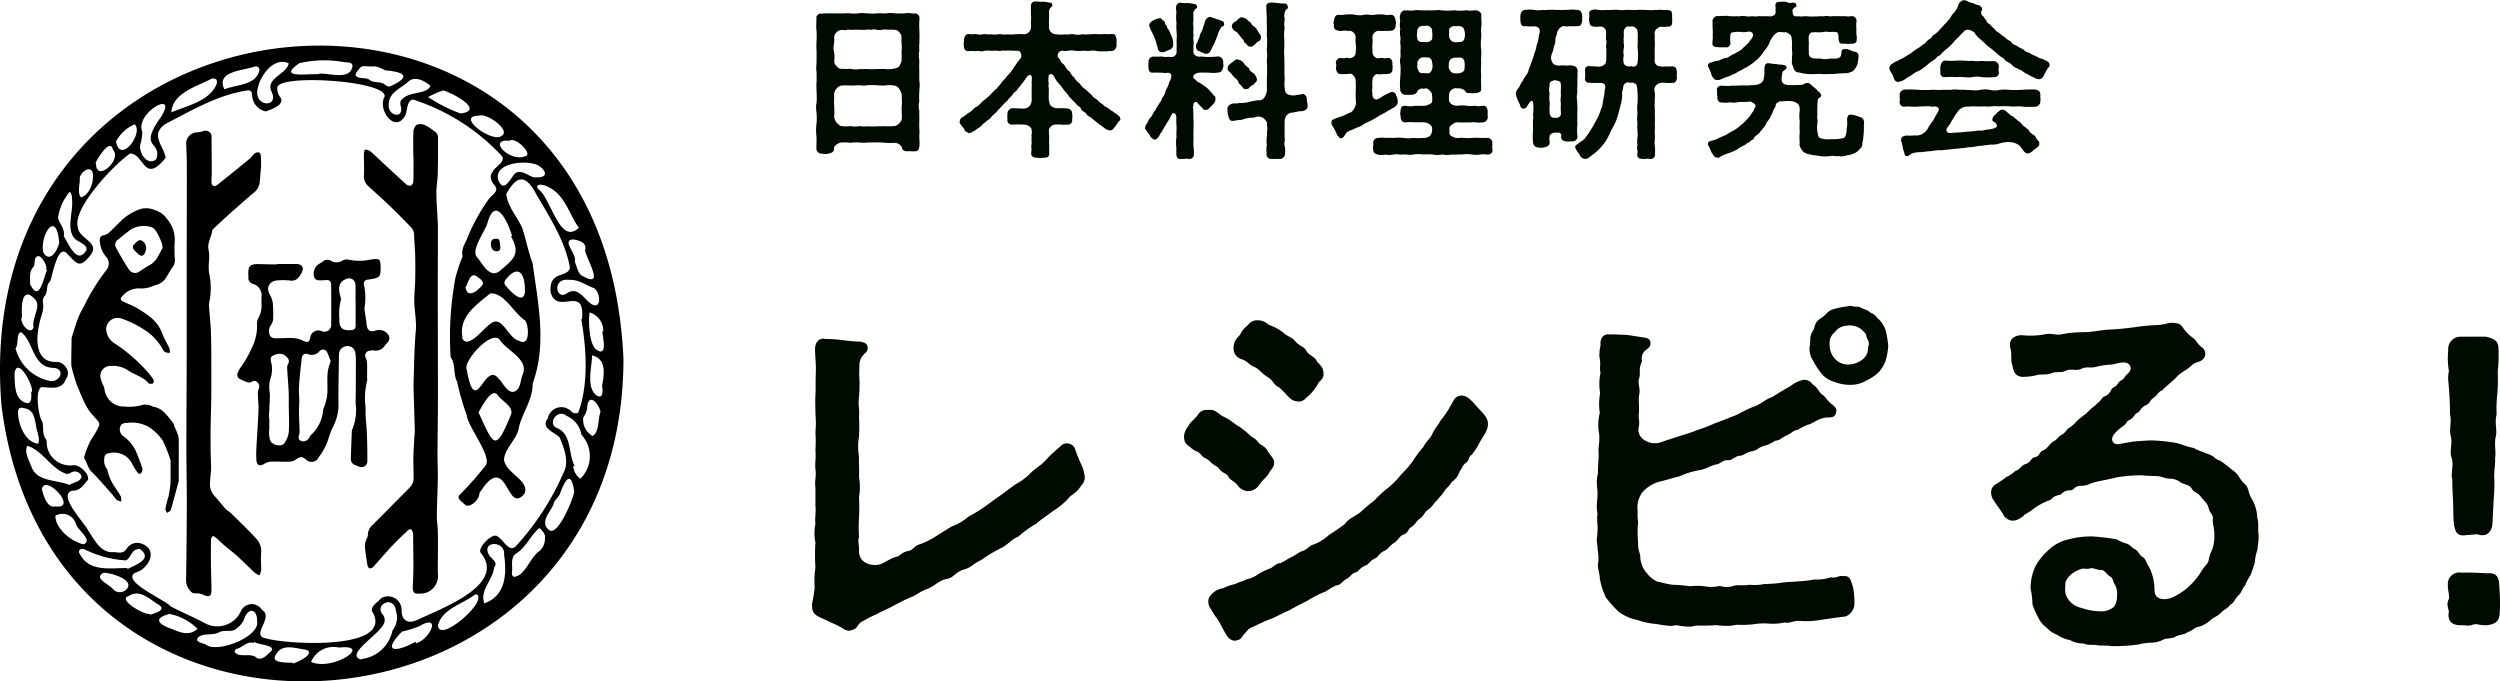 <svg xmlns="http://www.w3.org/2000/svg" xmlns:xlink="http://www.w3.org/1999/xlink" width="238.773" height="65.078" viewBox="0 0 238.773 65.078">
  <defs>
    <clipPath id="clip-path">
      <rect id="長方形_4082" data-name="長方形 4082" width="59.547" height="60.722" fill="none"/>
    </clipPath>
  </defs>
  <g id="グループ_12423" data-name="グループ 12423" transform="translate(-124.693 -283.85)">
    <g id="グループ_8587" data-name="グループ 8587" transform="translate(202.636 283.85)">
      <path id="パス_1787" data-name="パス 1787" d="M119.632,290.067a1.22,1.22,0,0,1-.016.242c-.014.307.016.581.016.871a2.979,2.979,0,0,1-.016.371c-.065.371-.21.468-.531.436-.26.016-.323-.016-.6,0-.357.032-.551-.21-.518-.339a.821.821,0,0,0-.758-.468,7.535,7.535,0,0,1-.855,0,4.869,4.869,0,0,0-.823-.032c-.29-.032-.55.016-.823,0a3.518,3.518,0,0,1-.825,0,3.648,3.648,0,0,0-.823.032,4.312,4.312,0,0,0-.807-.032c-.323-.032-.789.323-.789.517.047.323-.147.484-.551.549a.669.669,0,0,1-.242.032,3.206,3.206,0,0,1-.355-.032.49.49,0,0,1-.533-.436v-.161c0-.323.032-.662,0-1.081-.016-.21-.034-.4-.034-.6a3.931,3.931,0,0,1,.05-.613,6.628,6.628,0,0,0,0-.984,5.679,5.679,0,0,1-.05-.581,1.731,1.731,0,0,1,.05-.405,6.675,6.675,0,0,0,0-.984c0-.242-.016-.452-.016-.662a2.624,2.624,0,0,1,.016-.339c.016-.258,0-.581,0-1a.944.944,0,0,1-.032-.307c0-.226.032-.484.032-.678v-1a3.96,3.96,0,0,1-.016-.42c0-.163,0-.339.016-.567a8,8,0,0,0-.016-1.065,1.477,1.477,0,0,1-.016-.274c0-.274.032-.565.016-.823v-.048c0-.129.145-.323.436-.371.1.065.1.065.21,0,.258.016.452,0,.613,0h.129c.339,0,.629.016.871,0a4.609,4.609,0,0,0,.68-.016.922.922,0,0,1,.21.016,5.427,5.427,0,0,0,.888,0,1.256,1.256,0,0,1,.258-.032c.21,0,.436.032.629.032a4.031,4.031,0,0,0,.888,0c.048,0,.113-.016.178-.016a5.274,5.274,0,0,0,.71.016,1.154,1.154,0,0,1,.323-.032c.194,0,.371.016.549.032a8.043,8.043,0,0,0,.888,0,1.8,1.8,0,0,1,.274-.032c.179,0,.341.032.452.032.115.081.129,0,.226,0h.034a.461.461,0,0,1,.4.42v.178a5.987,5.987,0,0,0-.016.92c.016.226.016.42.016.613a4.375,4.375,0,0,1-.016.452.723.723,0,0,1,.016.178,4.207,4.207,0,0,0-.016.793,2.693,2.693,0,0,0,0,.952c0,.258-.03.613,0,.968-.014.307,0,.726,0,.968a2.031,2.031,0,0,1,.034.42c0,.178-.018.323-.034.549v.129a4.853,4.853,0,0,0,0,.839,1.9,1.9,0,0,0,0,.952c-.014.226,0,.484,0,.742v.212A6.392,6.392,0,0,0,119.632,290.067Zm-1.711-8.38c-.03-.208,0-.339-.016-.662,0-.226-.355-.662-.611-.629a4.84,4.84,0,0,0-.68-.016,1.458,1.458,0,0,0-.533,0,1.4,1.4,0,0,1-.678-.032c-.371,0-.452.081-.694,0a2.02,2.02,0,0,1-.7.032h-.692c-.276.032-.387-.032-.583,0-.21.081-.321.016-.531.016a.811.811,0,0,0-.728.646,3.872,3.872,0,0,1,0,.646,1.578,1.578,0,0,0,0,.825,2.632,2.632,0,0,1,.016.791.67.67,0,0,0,.226.565c.179.161.242.258.468.242a7.541,7.541,0,0,0,.855,0,1.944,1.944,0,0,0,.809.032c.3.016.611-.032.807,0h.823c.321-.016.484-.016.807-.016a2.569,2.569,0,0,0,.71,0,1.649,1.649,0,0,0,.646-.194,1.511,1.511,0,0,0,.274-.6,7,7,0,0,0,0-.823A4.654,4.654,0,0,0,117.922,281.688Zm.016,5.959c.048-.276-.016-.742,0-1.051a1.472,1.472,0,0,0-.258-.581.665.665,0,0,0-.484-.307,2.634,2.634,0,0,0-.871,0,6.491,6.491,0,0,1-.823-.032,7.005,7.005,0,0,0-.823,0,2.35,2.35,0,0,1-.823,0,7.188,7.188,0,0,1-.809.032,7.49,7.49,0,0,0-.855,0,.756.756,0,0,0-.452.258.84.84,0,0,0-.258.629c0,.387-.032.758,0,1.051a7.581,7.581,0,0,1,0,1.049,1.166,1.166,0,0,0,.242.581c.21.161.29.307.486.307a3.018,3.018,0,0,0,.854,0,2.016,2.016,0,0,0,.823,0,2.848,2.848,0,0,0,.825.016,3.508,3.508,0,0,0,.823,0c.29.032.6-.016.823,0a8.017,8.017,0,0,0,.855-.016.742.742,0,0,0,.5-.29.647.647,0,0,0,.226-.6C117.97,288.357,117.891,287.968,117.938,287.647Z" transform="translate(-109.752 -277.54)" fill="#000b00"/>
      <path id="パス_1788" data-name="パス 1788" d="M132.753,289.43c0,.063-.065.129-.161.194a7.166,7.166,0,0,1-.484.678c-.161.145-.161.178-.353.194a1.052,1.052,0,0,1-.6-.291c-.178-.129-.307-.226-.42-.29l-.436-.355c-.161-.113-.226-.21-.436-.355-.145-.05-.355-.2-.387-.341-.194-.16-.47-.291-.484-.434-.081-.21-.307-.258-.452-.454s-.307-.258-.421-.466c-.21-.113-.29-.325-.418-.47-.1-.161-.29-.307-.405-.484a3.373,3.373,0,0,0-.387-.5,2.39,2.39,0,0,1-.307-.387,3.01,3.01,0,0,1-.224-.4c-.131-.226-.518-.21-.486.113a1.766,1.766,0,0,0,.016.646c-.016.178-.065.226,0,.371.018.323-.016.742,0,1.115.032.1.032.45.194.612a.941.941,0,0,0,.452.226c.2.032.784,0,1.074.032.29.05.484.113.516.516a1.719,1.719,0,0,1,0,.5c.032.371-.145.565-.516.533-.355.048-.687-.048-.977,0a.666.666,0,0,0-.742.581c.048.178-.016.242.032.387a3.5,3.5,0,0,1,0,.436,4.978,4.978,0,0,0,.016.662,4.524,4.524,0,0,0,0,.662c.016.387-.226.436-.533.436a2.733,2.733,0,0,1-.323.032,2.671,2.671,0,0,1-.339-.032h-.032c-.226,0-.533-.113-.5-.436a2.266,2.266,0,0,0,0-.662,1.541,1.541,0,0,0,.016-.662.99.99,0,0,0,0-.436c.081-.129.032-.242.032-.436,0-.21-.242-.5-.742-.533-.307-.016-.735-.016-1.074,0a.437.437,0,0,1-.5-.533,2.484,2.484,0,0,1,0-.5.515.515,0,0,1,.5-.531c.339,0,.88.047,1.074.032a.793.793,0,0,0,.565-.276,1.01,1.01,0,0,0,.178-.662c0-.339-.016-.791,0-1.033-.016-.113.014-.226,0-.355-.016-.226.014-.42.014-.662-.03-.194-.208-.323-.386-.129l-.1.113a3.368,3.368,0,0,0-.274.4,5.394,5.394,0,0,0-.371.468c-.2.226-.292.387-.387.484a1.072,1.072,0,0,0-.405.452,2.219,2.219,0,0,0-.418.454,2.158,2.158,0,0,0-.436.434c-.147.082-.212.276-.438.421-.065.16-.178.24-.436.466-.176.131-.274.357-.42.438a3.2,3.2,0,0,0-.436.355c-.258.129-.274.307-.436.387a3.118,3.118,0,0,0-.436.307c-.242.129-.549.339-.662.274a2.891,2.891,0,0,1-.355-.21.693.693,0,0,0-.26-.4c-.065-.145-.24-.258-.24-.436a.3.3,0,0,1,.014-.113.518.518,0,0,1,.276-.371c.29-.129.355-.291.613-.421.274-.145.42-.4.629-.516.274-.113.42-.339.694-.581.258-.21.42-.339.629-.533.194-.194.339-.371.583-.581a4.266,4.266,0,0,0,.6-.71,8.517,8.517,0,0,0,.563-.646,3.793,3.793,0,0,0,.551-.694,10.187,10.187,0,0,1,.678-.936c.129-.194.065-.744-.357-.71h-.466a3.015,3.015,0,0,0-.662,0c-.161-.066-.5.079-.663,0a5.827,5.827,0,0,0-.71.014,1.636,1.636,0,0,0-.694.018c-.274.081-.468-.066-.71.014a5.332,5.332,0,0,0-.71-.014c-.274.065-.484-.194-.454-.534-.081-.161.065-.42,0-.565.05-.208.145-.533.454-.533a2.608,2.608,0,0,0,.71,0,1.19,1.19,0,0,0,.71.016c.21-.016.436.048.694.016a2.6,2.6,0,0,0,.71,0c.2-.065.5.081.793,0a4.668,4.668,0,0,0,.823,0,3.77,3.77,0,0,1,.854,0,.722.722,0,0,0,.662-.6c.018-.307-.03-.662.018-.952a9.927,9.927,0,0,1-.018-1.194.4.4,0,0,1,.421-.4h.048a2.54,2.54,0,0,0,.646.032,3.369,3.369,0,0,1,.613.081c.113.016.258,0,.29.161.066.145-.032.242-.129.307a.665.665,0,0,0-.161.549c0,.242,0,.533-.014.807-.018.178.014.323,0,.581a.7.7,0,0,0,.708.629,3.035,3.035,0,0,0,.857,0c.21.065.563-.065.823,0a1.933,1.933,0,0,0,.807,0,4.893,4.893,0,0,0,.692,0,4.9,4.9,0,0,1,.7-.016,5.023,5.023,0,0,0,.71-.016,3.63,3.63,0,0,0,.726,0c.323-.032.371.21.436.533.016.244-.016.339,0,.565a.567.567,0,0,1-.436.534c-.323-.048-.452.081-.726.014a2.615,2.615,0,0,1-.71-.014,1.6,1.6,0,0,0-.7-.018c-.256.032-.418-.031-.692-.014a2.627,2.627,0,0,1-.712,0,2.394,2.394,0,0,0-.692,0,1.151,1.151,0,0,1-.47,0,.456.456,0,0,0-.42.21.441.441,0,0,0,.147.613c.1.21.145.355.321.436.179.161.26.468.5.646.226.161.258.468.518.613a1.584,1.584,0,0,0,.547.6,1.7,1.7,0,0,0,.581.581c.115.129.325.307.583.549.145.258.466.355.611.534a1.51,1.51,0,0,0,.438.339c.129.192.242.208.436.323.178.1.258.24.47.307a1.823,1.823,0,0,0,.466.323c.1.143.276.208.276.355v.032A.253.253,0,0,1,132.753,289.43Z" transform="translate(-103.684 -278.033)" fill="#000b00"/>
      <path id="パス_1789" data-name="パス 1789" d="M133.862,287.831a3,3,0,0,1-.389.418c-.145.194-.307.244-.387.212a.218.218,0,0,1-.307-.145,4.534,4.534,0,0,1-.533-.55c-.129-.1-.387-.047-.355.325-.048.081-.081.258,0,.3-.032.26.016.663,0,.922a9.208,9.208,0,0,1,.016.936,9.023,9.023,0,0,0,0,.936,4.608,4.608,0,0,0,.014.952,3.533,3.533,0,0,1,.018.581.438.438,0,0,1-.436.452c-.032,0-.065-.016-.1-.016a1.645,1.645,0,0,0-.482.016.4.4,0,0,1-.129-.016.612.612,0,0,1-.161.016c-.242,0-.341-.161-.371-.452v-.71a2.948,2.948,0,0,1,.016-.92,7.815,7.815,0,0,1,.014-.9,9.022,9.022,0,0,1-.03-1c.016-.418-.341-.484-.452-.289,0,.129-.129.226-.145.321-.065.179-.307.47-.421.728a5.507,5.507,0,0,0-.42.71c-.127.065-.145.274-.258.4-.113.145-.3.307-.386.258a.7.7,0,0,1-.438-.387c-.1-.194-.29-.355-.339-.484-.081-.1-.129-.161-.129-.226a.1.1,0,0,1,.016-.065v-.032c0-.129.161-.307.226-.452a1.442,1.442,0,0,1,.371-.567c.113-.145.194-.436.373-.581a2.275,2.275,0,0,1,.337-.579c.034-.113.274-.325.307-.6a1.708,1.708,0,0,0,.325-.615c.065-.258.24-.468.274-.629a3.309,3.309,0,0,1,.192-.484c.179-.387.1-.678-.226-.678-.129-.016-.321.065-.516-.016-.21.016-.5-.016-.823,0-.5.048-.516-.242-.533-.533a2.269,2.269,0,0,1,.016-.468.475.475,0,0,1,.516-.534c.323.034.533-.014.823,0,.161.082.581-.014.793.05a.513.513,0,0,0,.547-.454c-.014-.371.016-.6,0-.936-.03-.242.05-.565,0-.936a5.8,5.8,0,0,1-.014-.92,4.231,4.231,0,0,1-.016-.936c.03-.226-.065-.4-.016-.629a.422.422,0,0,1,.418-.387,2.044,2.044,0,0,0,.662.032,3.679,3.679,0,0,1,.583.081.314.314,0,0,1,.323.21c.065.178-.082.242-.161.29a.6.6,0,0,0-.178.533,2.38,2.38,0,0,0,.016.468,2.066,2.066,0,0,0,0,.775,3.241,3.241,0,0,0,0,.791c-.081.307.048.484,0,.791-.032.341,0,.534-.016.775.016.258.371.47.694.4.21-.014.565.066.839.034a4.986,4.986,0,0,0,.71-.034.5.5,0,0,1,.6.534c0,.194.065.387,0,.452-.047.4-.273.549-.516.549a2.806,2.806,0,0,1-.823,0c-.258.016-.452-.016-.807,0a.981.981,0,0,0-.533.129c-.178.113-.258.355-.05.484.228.161.163.226.389.307a4.393,4.393,0,0,1,.468.307,2.041,2.041,0,0,1,.533.436c.161.194.323.339.4.468.1.113.242.145.194.355A.5.5,0,0,1,133.862,287.831Zm-5.878-6.669a4.445,4.445,0,0,1-.307-.71c-.014-.226.1-.355.357-.5.079-.081.176-.081.321-.145a.882.882,0,0,1,.276-.081c.192-.048.24.145.418.242s.1.371.258.436c.081.032.066.339.2.387a2.238,2.238,0,0,1,.226.5,1.852,1.852,0,0,1,.226,1.017.472.472,0,0,1-.307.405,4.512,4.512,0,0,1-.454.192.462.462,0,0,1-.273.066.406.406,0,0,1-.438-.387c-.014-.163-.129-.323-.145-.549A7.309,7.309,0,0,0,127.984,281.162Zm4.295.823c.032-.1.129-.29.21-.5,0-.194.065-.258.178-.484a1.852,1.852,0,0,0,.178-.5,2.062,2.062,0,0,0,.161-.516c.065-.113.178-.339.4-.371a.314.314,0,0,1,.258.048,2.682,2.682,0,0,1,.486.161c.127,0,.273.113.5.161a.337.337,0,0,1,.179.339c-.05.242-.292.161-.341.371a2.037,2.037,0,0,0-.29.678l-.307.759c-.178.308-.242.516-.387.742-.081.212-.307.276-.371.228-.145.03-.194.03-.29-.082-.1.034-.226-.063-.355-.145-.258-.014-.323-.24-.355-.434C132.117,282.148,132.263,282.131,132.279,281.985Zm10.51,5.973c0,.048.016.1.016.131a.453.453,0,0,1-.21.4.962.962,0,0,1-.583.113,6.148,6.148,0,0,1-.871.161.831.831,0,0,0-.533.775c0,.42-.016.791,0,1.049a7.136,7.136,0,0,0,.016.823,1.108,1.108,0,0,0,.016.646,3.018,3.018,0,0,1,0,.662.53.53,0,0,1-.452.452.145.145,0,0,1-.081-.016c-.178,0-.355.016-.5.016a.785.785,0,0,1-.194-.016c-.032,0-.065.016-.1.016a.449.449,0,0,1-.438-.452c.048-.161-.048-.371,0-.662.065-.226-.032-.5.016-.646-.032-.226.065-.516.016-.758a1.932,1.932,0,0,0,0-.807c.065-.242-.129-.339-.242-.518a1.042,1.042,0,0,0-.484-.208c-.274-.032-.533.145-.71.1a3.523,3.523,0,0,0-.983.213,4.6,4.6,0,0,0-.694.081c-.355.1-.5-.129-.565-.452a1.9,1.9,0,0,1-.081-.565.487.487,0,0,1,.339-.565c.226-.145.42,0,.793-.113a3.257,3.257,0,0,0,1.062-.133,6.5,6.5,0,0,1,.726-.129.616.616,0,0,0,.613-.274,1.627,1.627,0,0,0,.242-.775,11.2,11.2,0,0,1,0-1.275c0-.339.016-.823,0-1.13-.048-.436.048-.775,0-1.115-.065-.339.048-.611,0-.936.048-.339-.048-.6-.016-.936a8.67,8.67,0,0,0-.016-.92,5.763,5.763,0,0,0-.016-.936c.016-.242-.032-.371-.016-.629-.032-.291.178-.387.436-.4h.113c.226,0,.371.032.581.048a4.814,4.814,0,0,0,.678.048c.131,0,.212.145.242.291a.2.2,0,0,1-.145.258.8.8,0,0,0-.178.516c-.065.065.048.355.016.468a2.456,2.456,0,0,0,0,.775,5.288,5.288,0,0,0-.048.823,6.2,6.2,0,0,1,.018.809c.014.339-.018.484-.018.757a33.647,33.647,0,0,1,.032,2.1c.066.307-.032.807.016,1.259.05.258.05.452.276.6a1.384,1.384,0,0,0,.662.113c.307-.048.533-.081.742-.129.192-.048.468.194.436.468C142.74,287.652,142.771,287.781,142.789,287.958Zm-7.621-3.47c0-.21.081-.258.21-.387.179-.145.179-.1.341-.274.145-.048.226-.226.371-.161a.841.841,0,0,1,.613.339c.16.274.29.307.5.5.016.161.21.355.436.468a1.1,1.1,0,0,1,.323.581c.014.226-.131.274-.226.4-.1.178-.371.194-.436.355-.1.081-.161.194-.357.161-.226.081-.29-.065-.436-.258-.111-.129-.323-.258-.323-.42-.065-.194-.21-.242-.42-.468-.161-.145-.273-.387-.434-.484C135.232,284.779,135.1,284.569,135.168,284.489Zm.389-3.972a.543.543,0,0,1,.29-.452c.145-.032.145-.1.323-.258.16-.129.226-.194.371-.161a.828.828,0,0,1,.581.323c.256.113.371.42.452.468a1.181,1.181,0,0,1,.468.5c.1.274.3.307.3.583,0,.24-.1.371-.24.418-.194.066-.276.292-.421.339-.081.113-.24.212-.337.145-.21.032-.226-.032-.355-.178-.1-.161-.276-.161-.29-.371-.032-.161-.226-.178-.276-.371-.145-.1-.256-.371-.468-.5A.7.7,0,0,1,135.557,280.517Z" transform="translate(-95.854 -277.983)" fill="#000b00"/>
      <path id="パス_1790" data-name="パス 1790" d="M141.5,288.882a6.65,6.65,0,0,1-.807.436c-.323.113-.549.339-.839.452a5.921,5.921,0,0,0-.7.307,1.008,1.008,0,0,0-.563.323.857.857,0,0,0-.145.242c-.129.161-.226.242-.341.226-.176,0-.145-.113-.256-.194-.145-.1-.145-.29-.29-.516a2.976,2.976,0,0,0-.276-.5.313.313,0,0,1-.081-.258c0-.178.032-.291.2-.339a5.293,5.293,0,0,1,.678-.258,3.16,3.16,0,0,0,.547-.226c.179-.1.371-.145.47-.21a1.321,1.321,0,0,0,.452-.855,10.606,10.606,0,0,1-.032-1.067,6.279,6.279,0,0,0,0-.936.79.79,0,0,0-.387-.775c-.113-.065-.323,0-.5,0-.145,0-.452.016-.611,0-.242-.016-.357-.29-.387-.549,0-.161.065-.226,0-.452a.451.451,0,0,1,.436-.533,1.325,1.325,0,0,0,.563-.018c.115-.03.292.1.5,0a.542.542,0,0,0,.387-.579,1.756,1.756,0,0,0,0-.712,3.19,3.19,0,0,1,0-.692.665.665,0,0,0-.565-.6c-.226.081-.325-.065-.5,0-.129-.032-.387.065-.567,0-.321-.065-.516-.194-.436-.549a.506.506,0,0,1,0-.436c.018-.21.115-.565.436-.533a2.275,2.275,0,0,0,.567-.016,3.246,3.246,0,0,1,.968,0,2.167,2.167,0,0,0,.968,0c.307-.048.662.081.968,0a3.888,3.888,0,0,1,.968,0c.21.081.308,0,.551.016.321-.032.418.307.452.533a.669.669,0,0,1,0,.436.472.472,0,0,1-.452.549c-.145-.016-.387.065-.551,0a2.261,2.261,0,0,1-.662,0,.673.673,0,0,0-.549.6,3.283,3.283,0,0,1,0,.692c-.03.21.032.567,0,.712a.656.656,0,0,0,.468.629c.113-.016.258-.016.436-.05a1.08,1.08,0,0,0,.565.018c.339-.048.468.339.438.533,0,.194.065.387,0,.452a.42.42,0,0,1-.438.533,2.309,2.309,0,0,1-.565.016,1.047,1.047,0,0,1-.5,0,.641.641,0,0,0-.4.613,3.63,3.63,0,0,0,0,.726.953.953,0,0,0,0,.516c-.048.42.242.629.452.565a1.946,1.946,0,0,0,.486-.274,4.812,4.812,0,0,1,.757-.387.383.383,0,0,1,.567.29,1.289,1.289,0,0,1,.161.647.664.664,0,0,1-.387.5l-.825.484C142.028,288.575,141.8,288.688,141.5,288.882Zm11.091,3.131c0,.242-.161.387-.468.42a2.058,2.058,0,0,0-.775,0,1.568,1.568,0,0,1-.29.016,3.8,3.8,0,0,1-.47-.032,2.92,2.92,0,0,0-.918,0c-.26-.016-.5.016-.712.016a.85.85,0,0,1-.21-.016,2.584,2.584,0,0,1-.484.048,2.265,2.265,0,0,1-.452-.048,3.606,3.606,0,0,1-.549.048,1.6,1.6,0,0,1-.387-.048,5.8,5.8,0,0,0-.92,0,3.032,3.032,0,0,0-.936,0,.753.753,0,0,1-.274.032c-.212,0-.438-.048-.647-.032-.321.048-.613-.064-.934,0a3.241,3.241,0,0,1-.47.048,1.4,1.4,0,0,1-.273-.032c-.2.016-.341.032-.486.032a1.463,1.463,0,0,1-.291-.032c-.258-.081-.482-.145-.452-.549-.065-.129.032-.29,0-.516a.464.464,0,0,1,.452-.533,3.107,3.107,0,0,1,.776,0,5.7,5.7,0,0,1,.742,0,4.355,4.355,0,0,1,.918,0,3.033,3.033,0,0,0,.938,0,6.457,6.457,0,0,0,.968,0,.831.831,0,0,0,.613-.194.717.717,0,0,0,.21-.5.756.756,0,0,0-.047-.42.916.916,0,0,0-.68-.371,7.42,7.42,0,0,0-.871,0,4.769,4.769,0,0,0-.961,0c-.26.048-.452-.258-.436-.533a1.428,1.428,0,0,1-.016-.6c.063-.307.047-.438.468-.452a2.353,2.353,0,0,0,.945,0c.274,0,.549.014.871,0,.242-.018.742-.212.742-.405a4.955,4.955,0,0,0-.016-.662c-.016-.258-.355-.516-.484-.581-.21-.048-.21.064-.42,0a.543.543,0,0,0-.55.371c-.063.161-.321.21-.533.226-.176.016-.4,0-.516,0a.5.5,0,0,1-.531-.436,6.244,6.244,0,0,1,0-1.243,7.477,7.477,0,0,0,.014-1.21,1.273,1.273,0,0,1,0-.647,3.854,3.854,0,0,0,0-.644,2.924,2.924,0,0,0,0-.663c-.065-.242.05-.4,0-.644a2.139,2.139,0,0,1-.014-.793,1.941,1.941,0,0,1,0-.807.936.936,0,0,1,0-.565.51.51,0,0,1,.436-.42c.1.081.111,0,.226,0a2.179,2.179,0,0,0,.726,0c.065,0,.129-.016.192-.016.26,0,.486.032.76.032.1,0,.194-.016.29-.016a.992.992,0,0,0,.226.016h.048c.228,0,.5-.032.742-.032a1,1,0,0,1,.228.016,5.317,5.317,0,0,0,1.241,0,4.477,4.477,0,0,0,1.228,0,1.916,1.916,0,0,0,.742,0h.032c.063,0,.1.016.145.016a.059.059,0,0,0,.048-.016c.178.081.452.226.436.42-.032.452.048.791,0,1.1-.065.371.016.646-.016,1.067a5.176,5.176,0,0,0,0,1.227c.047.339-.048.791,0,1.21a7.58,7.58,0,0,0,0,1.21c-.034.371,0,.742,0,1.227.016.387-.242.4-.533.452a2.583,2.583,0,0,1-.5,0c-.115-.032-.387.065-.486-.178-.047-.113-.337-.242-.563-.29-.163.065-.325-.065-.516.032a.64.64,0,0,0-.47.662,2.391,2.391,0,0,0,0,.484c.048.339.47.5.791.5a2.878,2.878,0,0,1,.92,0,3.16,3.16,0,0,0,.76,0,1.821,1.821,0,0,0,.775,0c.323-.032.387.208.452.531a2.726,2.726,0,0,0,0,.518.5.5,0,0,1-.452.533,3.291,3.291,0,0,1-.775,0c-.325-.048-.486.048-.76,0-.323.03-.613,0-.92,0-.274,0-.339.113-.531.242a.372.372,0,0,0-.226.371v.436c.03.129.065.21.307.323a1.02,1.02,0,0,0,.662.113c.256-.032.807.065,1.144,0a5.962,5.962,0,0,1,.76,0c.323.016.565,0,.775,0a.469.469,0,0,1,.452.484v.129c0,.129-.016.258-.016.339a.2.2,0,0,0,.016.1A.356.356,0,0,1,152.586,292.012Zm-7.2-10.815a.419.419,0,0,0,.323.466,1.824,1.824,0,0,0,.42,0,.6.6,0,0,0,.581-.145c.178-.113.1-.387.129-.565,0-.081-.032-.24-.032-.452,0-.113-.21-.307-.355-.371-.113-.032-.371.016-.516,0a.52.52,0,0,0-.549.533C145.4,280.809,145.322,281.019,145.387,281.2Zm1.452,2.55c-.048-.161-.032-.339-.129-.436-.242-.244-.291-.131-.4-.161a1.22,1.22,0,0,0-.42,0c-.244-.016-.516.355-.484.565.014.129-.05.339,0,.436.065.129.113.5.42.5.291-.016.452.016.629.016a.54.54,0,0,0,.355-.387A1.206,1.206,0,0,0,146.839,283.748Zm1.646.549a.52.52,0,0,0,.518.371,1.821,1.821,0,0,0,.565-.048c.127-.065.371-.145.337-.452a1.7,1.7,0,0,0,0-.581.442.442,0,0,0-.337-.42,3.781,3.781,0,0,0-.436,0,.754.754,0,0,0-.55.161.674.674,0,0,0-.178.468C148.437,283.974,148.34,284.183,148.485,284.3Zm-.048-3.794c.016.226-.016.339,0,.613a.653.653,0,0,0,.21.436.6.6,0,0,0,.452.145c.179,0,.371-.032.47-.032.208-.016.29-.208.337-.353a1.4,1.4,0,0,0,0-.7c-.065-.29-.192-.452-.611-.468a.93.93,0,0,1-.421,0C148.663,280.2,148.421,280.373,148.437,280.5Z" transform="translate(-87.98 -277.662)" fill="#000b00"/>
      <path id="パス_1791" data-name="パス 1791" d="M152.381,291.2c-.163-.032-.29.032-.5,0-.323-.016-.6-.161-.516-.6.014-.113-.145-.258-.29-.242-.115.016-.212-.016-.323,0-.274.032-.534.178-.5.387a1.131,1.131,0,0,0,0,.484c.03.323-.145.468-.567.549a1.213,1.213,0,0,1-.482,0,.517.517,0,0,1-.534-.452,6.371,6.371,0,0,1,0-1.227,10.134,10.134,0,0,1,.018-1.212c.047-.127-.081-.226,0-.386a5.6,5.6,0,0,0,0-.889c0-.387-.212-.3-.244-.258a3.894,3.894,0,0,0-.323.452c-.129.212-.194.258-.355.258-.274,0-.307-.24-.371-.436a3.491,3.491,0,0,1-.371-.952v-.048c0-.258.21-.452.321-.629.082-.129.179-.452.357-.581.065-.242.161-.291.29-.533a1.07,1.07,0,0,0,.274-.613,5.683,5.683,0,0,0,.242-.6l.258-.742c.016-.212.212-.516.212-.728,0-.178.143-.385.192-.724a4.415,4.415,0,0,1,.115-.615.676.676,0,0,0-.034-.468.689.689,0,0,0-.452-.194,3.651,3.651,0,0,1-.839-.016c-.387.081-.468-.161-.5-.533a4.45,4.45,0,0,1,0-.468c.016-.258.178-.581.5-.549a4.035,4.035,0,0,1,.4-.032c.113,0,.258.016.436.032a2.152,2.152,0,0,0,.791,0c.212.048.518-.032.823,0a.5.5,0,0,1,.161-.016,4.44,4.44,0,0,0,.647.016c.21.032.484-.016.807,0a3.752,3.752,0,0,1,.387-.032c.129,0,.274.016.436.032.307-.016.468.161.516.549.016.129-.016.274,0,.468-.065.4-.145.549-.516.533-.21.032-.5,0-.823.016-.2.065-.371-.048-.486-.016a.8.8,0,0,0-.452.355c-.161.21-.081.258-.161.468a1.308,1.308,0,0,0-.129.549,1.2,1.2,0,0,1-.127.551,3.675,3.675,0,0,1-.228.791.9.9,0,0,0,.082.775c.161.242.323.242.628.29a2.606,2.606,0,0,1,.793,0,1.081,1.081,0,0,1,.516,0,.506.506,0,0,1,.452.646c.03.323-.034.662,0,.968a9.581,9.581,0,0,0-.016.968,2.04,2.04,0,0,0,0,.888c-.032.29.047.534,0,.888,0,.42-.018.809.016,1.212a5.192,5.192,0,0,0,0,1.227C152.9,291.04,152.7,291.186,152.381,291.2Zm-1.067-4.537.016-.662c-.016-.387.034-.517-.337-.6-.179-.048-.307-.081-.387,0a.381.381,0,0,0-.355.484,1.488,1.488,0,0,0,0,.759,2.4,2.4,0,0,0,0,.776c.047.226-.05.563,0,.805-.05.341.065.647.337.712.082-.018.389.048.486-.032.29-.131.274-.307.24-.68-.014-.208.016-.6,0-.805C151.249,287.133,151.378,286.843,151.314,286.665Zm11.093-1.533c0,.242-.163.533-.436.468-.486.065-.68-.032-1.083,0a.856.856,0,0,0-.436.21.629.629,0,0,0-.161.678c.065.4-.032.726,0,1.051-.048.339.05.629,0,.983a6.927,6.927,0,0,1,0,1,3.434,3.434,0,0,1,0,.71c0,.291.016.452.016.726a2.18,2.18,0,0,0,0,.726,3.8,3.8,0,0,1,0,.742.392.392,0,0,1-.42.452c-.032,0-.065-.016-.113-.016-.032,0-.065-.016-.113-.016-.129,0-.274.032-.387.032-.05,0-.081-.016-.113-.016h-.113c-.323,0-.452-.178-.421-.5a1,1,0,0,0,0-.387c-.065-.194.034-.258,0-.533a2.257,2.257,0,0,1,.018-.646c.048-.4-.065-.871,0-1.275a3.472,3.472,0,0,1,0-1,3.981,3.981,0,0,1,0-.983,7.551,7.551,0,0,0,0-1.051c-.032-.161,0-.581-.145-.759a.584.584,0,0,0-.5-.129c-.129.016-.26-.1-.421,0a.477.477,0,0,0-.3.387c-.016.323-.145.484-.1.759a3.274,3.274,0,0,1-.145.968l-.244.938a4.574,4.574,0,0,1-.337.9c-.131.29-.307.516-.421.807a4.891,4.891,0,0,1-1.677,2.112c-.24.163-.42.4-.726.4a.586.586,0,0,1-.516-.418,2.719,2.719,0,0,1-.42-.663c-.032-.127.1-.273.258-.355.242-.226.387-.242.662-.516a11.631,11.631,0,0,0,.886-1.354l.389-.726a5.419,5.419,0,0,0,.29-.791c.143-.178.127-.534.208-.825,0-.21.129-.549.113-.839.1-.387.1-.565-.065-.678-.242-.178-.547-.048-.726-.1a2.665,2.665,0,0,1-.629-.016c-.339.065-.516-.242-.436-.533.016-.113,0-.291,0-.516-.048-.42.113-.549.436-.533l.6.032a1.007,1.007,0,0,0,.791-.161c.194-.194.145-.226.194-.5V283c.016-.226,0-.5,0-.694-.081-.161.065-.518,0-.71a1.694,1.694,0,0,1-.016-.567c-.032-.226.066-.355-.1-.565-.131-.178-.26-.242-.341-.226l-.226-.016a1.021,1.021,0,0,1-.5,0c-.323,0-.436-.194-.436-.533-.065-.145,0-.323,0-.5-.016-.355-.065-.484.339-.565a.573.573,0,0,1,.161-.032c.161,0,.341.048.436.048a3.5,3.5,0,0,0,.712,0c.337.032.742-.048,1.144,0s.776-.032,1.164,0a7.915,7.915,0,0,0,.888-.016,1.306,1.306,0,0,1,.258.016c.323-.032.742.065,1.146,0,.258.032.468-.048.712,0a4.343,4.343,0,0,0,.466,0c.339.065.468.016.484.549-.016.129.018.307,0,.5.018.387-.1.581-.436.533a1.837,1.837,0,0,1-.66.016c-.115,0-.292.145-.405.226a.568.568,0,0,0-.145.613c-.065.307.034.7-.016,1.049-.016.357,0,.76,0,1.019-.032.452-.032.581.226.807a1.6,1.6,0,0,0,.549.1c.42-.032.484.016.906-.032.353.032.4.274.436.549v.129c0,.081-.018.161-.018.242a.322.322,0,0,0,.018.129Zm-3.762-3c.048-.353,0-.742.032-1.081-.016-.194-.016-.5-.115-.6a.6.6,0,0,0-.5-.242c-.244.065-.339-.016-.42.016a.621.621,0,0,0-.307.629c.03.274-.05.565,0,.744-.034.29.065.4,0,.71a1.639,1.639,0,0,0,0,.694,1.443,1.443,0,0,0,0,.742c.016.145.337.355.613.29.16-.065.224.081.386,0,.212-.016.308-.178.341-.549A6.588,6.588,0,0,0,158.644,282.128Z" transform="translate(-80.191 -277.69)" fill="#000b00"/>
      <path id="パス_1792" data-name="パス 1792" d="M157.269,284.379a.146.146,0,0,1-.016-.081.312.312,0,0,1,.307-.307,3.073,3.073,0,0,1,.631-.178c.176.016.4-.194.692-.242.26,0,.387-.161.6-.26.212-.16.325-.127.567-.321a1.62,1.62,0,0,0,.533-.355c.081-.1.258-.226.468-.452.1-.066.242-.341.42-.516.113-.276.161-.405-.048-.567s-.629.048-.871-.016a3.366,3.366,0,0,0-.807,0c-.29.048-.325.081-.355.357a3.644,3.644,0,0,0,0,.6.4.4,0,0,1-.516.484,3,3,0,0,1-.647,0c-.371,0-.613-.131-.533-.452-.014-.179.05-.389.016-.7a3.307,3.307,0,0,0,0-.581c-.03-.258,0-.581-.016-.807-.014-.178.242-.42.438-.436.176.032.436-.032.71,0,.145-.065.516.048.694.016.176.032.42-.016.692.016a1.679,1.679,0,0,1,.7,0c.242.048.468-.032.71,0,.258.048.5-.065.71,0a3.794,3.794,0,0,1,.742,0,.816.816,0,0,0,.516-.129.394.394,0,0,0,.1-.387,2.194,2.194,0,0,0-.016-.581c.05-.161.1-.291.405-.291h.127c.1,0,.194-.016.291-.016a.652.652,0,0,1,.276.048.827.827,0,0,0,.6.032c.065.048.258,0,.3.194.066.226-.065.274-.176.29-.145.129-.226.274-.161.42a.464.464,0,0,0,.081.323c.161.161.323.065.565.1.258.032.6-.048.775,0a5.47,5.47,0,0,0,.726,0c.194.032.452-.048.726,0a1.657,1.657,0,0,1,.694,0,4.765,4.765,0,0,1,.678-.016c.226-.016.534.016.712-.016a1.73,1.73,0,0,0,.71,0,.475.475,0,0,1,.434.436,3.33,3.33,0,0,0-.014.807,2.577,2.577,0,0,0,0,.5c.014.226.072.247.023.475.032.321-.208.466-.549.418a2.1,2.1,0,0,1-.646,0c-.371.034-.484-.016-.533-.436-.016-.323.007-.651-.235-.667a2.151,2.151,0,0,0-.646,0,1.525,1.525,0,0,0-.662,0,2.387,2.387,0,0,1-.678,0c-.194.065-.4-.065-.516.177-.161.161-.129.452-.1.823a9.041,9.041,0,0,0,0,.936.484.484,0,0,0,.242.516,1.991,1.991,0,0,0,.776.066,2.162,2.162,0,0,0,.983.016c.357-.016.793.032.9-.1.179-.131.161-.194.212-.436-.016-.147.03-.42.339-.373.192-.065.644.179.92.26a.359.359,0,0,1,.371.337,3.329,3.329,0,0,1-.131.906,1.408,1.408,0,0,1-.436.613,1.641,1.641,0,0,1-.692.194,7.677,7.677,0,0,0-1.083.064c-.307,0-.758.016-1.081.016-.371-.048-.791.016-1.13,0a4.416,4.416,0,0,1-1.13-.161.519.519,0,0,1-.533-.5.98.98,0,0,1-.129-.758c-.05-.161.048-.486,0-.758a3.632,3.632,0,0,1,0-.742c-.016-.163-.016-.7-.161-.825-.178-.145-.341-.274-.5-.258-.274.016-.516-.048-.676-.016a1.4,1.4,0,0,0-.567.533,1.975,1.975,0,0,0-.256.486,1.962,1.962,0,0,1-.26.466l-.516.7a3.036,3.036,0,0,1-.6.6,5.081,5.081,0,0,1-.662.484c-.242.161-.5.242-.694.4-.258.065-.516.323-.742.355a2.924,2.924,0,0,1-.742.307c-.26.1-.581.307-.823.242-.244-.016-.325-.145-.486-.436A3.87,3.87,0,0,0,157.269,284.379Zm14.835,6.683a3.582,3.582,0,0,1-.1.629.553.553,0,0,1-.2.5,1.29,1.29,0,0,1-.533.452,2.15,2.15,0,0,1-.757.21,1.3,1.3,0,0,1-.809.065c-.3.065-.565-.065-.71,0a3.615,3.615,0,0,1-1.178-.016c-.145-.032-.387-.048-.581-.081-.258-.081-.42-.048-.565-.145a.77.77,0,0,1-.484-.4c-.1-.1-.242-.452-.161-.6a4.282,4.282,0,0,1,0-1.017,7.118,7.118,0,0,1,0-1.017,3.362,3.362,0,0,1,0-1.065c0-.437-.081-.6-.339-.744a1.181,1.181,0,0,0-.7-.161c-.224-.03-.581.048-.757.016-.131-.016-.533.226-.486.325-.016.273-.226.418-.273.629a2.545,2.545,0,0,1-.226.484c-.034.194-.145.24-.26.452-.129.1-.21.371-.274.452l-.323.42c-.145.113-.161.242-.355.387-.161.129-.323.21-.371.371-.065.178-.258.161-.371.307-.1.161-.307.113-.371.258-.274.194-.549.258-.791.468a4.58,4.58,0,0,1-.839.387,4.463,4.463,0,0,0-.857.355c-.1.081-.145.1-.192.1s-.081-.016-.129-.016h-.032c-.21,0-.308-.274-.47-.468a5.354,5.354,0,0,0-.355-.758v-.065c0-.194.129-.258.29-.307a2.063,2.063,0,0,0,.726-.258c.212-.1.516-.21.742-.323a6.151,6.151,0,0,1,.712-.42,3.863,3.863,0,0,0,.662-.484,4.423,4.423,0,0,0,.581-.549,2.625,2.625,0,0,0,.5-.663c.129-.065.161-.3.242-.418a.293.293,0,0,0-.048-.452c-.194-.1-.323-.228-.484-.179-.226.066-.758,0-1.033.048a1.734,1.734,0,0,1-.76.018,2.107,2.107,0,0,1-.773.014c-.325.066-.486-.242-.452-.531-.034-.115-.018-.373-.048-.615s.111-.452.466-.452c.115,0,.115.032.226,0a2.773,2.773,0,0,0,.825-.016,2.536,2.536,0,0,0,.5,0c.21,0,.45-.016.71-.016.161.048.484-.048.712-.016a1.616,1.616,0,0,0,.692-.161.677.677,0,0,0,.323-.371,2.8,2.8,0,0,0,.081-.855c0-.468.048-.758.454-.71a5.554,5.554,0,0,0,.708.081c.26.065.357.032.631.081.081.016.337.048.323.242-.032.274-.373.274-.387.468a3.07,3.07,0,0,0-.081.775c.065.178.127.42.692.436a11.288,11.288,0,0,0,1.275-.032c.179-.032.308-.21.534-.161a.416.416,0,0,1,.307.161,4.826,4.826,0,0,0,.42.355c.178.145.21.291.4.355.05.145.115.161.145.258.05.129-.113.258-.242.323-.113.129-.079.307-.113.549,0,.242-.032.678,0,1.017-.081.357.065.516,0,.825a2.255,2.255,0,0,0,0,.807c.048.258.048.581.339.629a2.259,2.259,0,0,0,.92.081c.226.016.47-.016.613,0a3.042,3.042,0,0,0,.6-.113c.256-.016.323-.581.323-.9.111-.452,0-.9.065-1.067s.129-.289.355-.258a2.34,2.34,0,0,1,.789.212.513.513,0,0,1,.454.533.607.607,0,0,1-.016.161C172.154,290.158,172.154,290.707,172.1,291.062Z" transform="translate(-72.075 -278.019)" fill="#000b00"/>
      <path id="パス_1793" data-name="パス 1793" d="M182.24,284.337c0,.032-.048.064-.081.145a1.618,1.618,0,0,0-.321.516c-.179.21-.2.629-.615.662-.145-.065-.274.016-.436-.145a2.712,2.712,0,0,1-.613-.307,2.756,2.756,0,0,1-.581-.339c-.113-.161-.371-.1-.387-.226a1.219,1.219,0,0,1-.662-.436c-.212-.178-.486-.21-.631-.436-.161-.21-.468-.29-.644-.516-.276-.194-.452-.389-.6-.5a4.772,4.772,0,0,1-.6-.484c-.145-.194-.389-.323-.55-.516a1.846,1.846,0,0,1-.468-.549,1.144,1.144,0,0,0-.5-.258.491.491,0,0,0-.5.129c-.1.129-.357.323-.484.516a4.276,4.276,0,0,0-.534.551,5.11,5.11,0,0,1-.547.531,5.6,5.6,0,0,0-.421.373c-.145.065-.176.274-.418.371s-.274.323-.486.387c-.1.129-.307.194-.5.371a4.689,4.689,0,0,1-.482.387,2.048,2.048,0,0,1-.55.339,2.032,2.032,0,0,0-.565.355,3.273,3.273,0,0,0-.565.339,1.535,1.535,0,0,1-.694.307c-.339.065-.484-.307-.518-.549-.047-.129-.371-.533-.371-.759v-.048a.558.558,0,0,1,.308-.387,1.235,1.235,0,0,1,.5-.258c.145-.129.421-.21.631-.355.194-.113.323-.2.613-.371a6.572,6.572,0,0,1,.581-.421,3.408,3.408,0,0,0,.581-.418c.21-.066.226-.212.4-.325.065-.16.244-.145.4-.339a.847.847,0,0,1,.387-.355,2.363,2.363,0,0,0,.371-.355,4.358,4.358,0,0,1,.371-.387c.081-.178.244-.21.357-.4.113-.161.24-.21.321-.4.145-.194.145-.307.308-.42a2.149,2.149,0,0,0,.387-.581c.081-.307.192-.5.371-.565.1-.065.145-.113.194-.113.016,0,.032.016.048.016.113.032.21,0,.307.081a1.669,1.669,0,0,0,.565.194,1.624,1.624,0,0,0,.613.21c.065.1.258.161.258.387-.113.178-.145.355-.065.452.016.129.016.1.113.161.178.178.21.355.339.42a.554.554,0,0,0,.355.4,3.485,3.485,0,0,0,.371.387c.178.161.2.274.4.355.081.1.244.161.405.339.21.081.355.29.436.323.127.113.307.145.436.307.081.178.307.244.436.29a3.806,3.806,0,0,0,.629.357c.226.161.339.307.613.339a2.028,2.028,0,0,0,.646.323,1.789,1.789,0,0,0,.662.29c.178.129.646.21.646.516v.032A.122.122,0,0,1,182.24,284.337Zm-9.814,6.344c.048.1.258.113.386.113a2.341,2.341,0,0,1,.389-.032c.4-.032.71-.032,1.146-.1a7.055,7.055,0,0,0,1.13-.113,1.239,1.239,0,0,0,.629-.065,3.514,3.514,0,0,0,.888-.161c.145-.081.307-.194.1-.436-.047-.082-.127-.1-.242-.194-.176-.161-.108-.117-.075-.262-.05-.082.129-.242.194-.355.1-.032.178-.161.307-.292.178-.079.226-.224.337-.21.26-.063.518.178.615.291.161.113.194.244.4.292a7.223,7.223,0,0,1,.561.455,2.162,2.162,0,0,1,.355.29c.081.194.289.274.371.339.063.129.274.161.355.355.048.161.274.258.355.339a.805.805,0,0,1,.339.387c.048.145.339.274.258.484.048.226-.113.274-.226.4a3.38,3.38,0,0,0-.484.387c-.081.048-.274.161-.355.145-.113.032-.21-.016-.355-.161-.226-.242-.323-.5-.567-.662a1.714,1.714,0,0,0-.854-.258,3.084,3.084,0,0,0-.873.113,2.251,2.251,0,0,1-.936.129c-.273.048-.629.065-.934.129-.244-.032-.615.113-.938.113-.29,0-.629.113-.936.1-.371.065-.613.048-.936.1l-.922.1a3.8,3.8,0,0,0-.952.081,7.7,7.7,0,0,0-.936.1,2.9,2.9,0,0,0-.984.129c-.194.161-.274.226-.387.242h-.032c-.113,0-.258-.048-.242-.178-.05-.274-.145-.387-.178-.629a2.451,2.451,0,0,0-.145-.6c-.1-.468.29-.533.533-.549a6.863,6.863,0,0,0,.807-.016,1.076,1.076,0,0,0,.759-.194,1.372,1.372,0,0,0,.405-.4,3.621,3.621,0,0,1,.386-.615,2.772,2.772,0,0,0,.357-.6,5.333,5.333,0,0,0,.307-.531c.111-.194-.034-.452-.421-.421-.1,0-.192.065-.337-.016a11.087,11.087,0,0,0-1.244.034c-.42.032-.888-.048-1.259,0a.42.42,0,0,1-.436-.534c.032-.176-.034-.339,0-.565-.065-.194.161-.5.436-.533a10.617,10.617,0,0,1,1.259.016,10.9,10.9,0,0,0,1.244.016c.387-.032.6.016.934,0a9.365,9.365,0,0,1,.952,0,2.614,2.614,0,0,1,.938,0c.274-.048.646.032.952,0a2.693,2.693,0,0,0,.952,0,2.285,2.285,0,0,1,.936,0,2.358,2.358,0,0,0,.952,0,3.648,3.648,0,0,1,.938,0,10.971,10.971,0,0,0,1.243-.016,10.611,10.611,0,0,1,1.259-.016c.323.081.436.21.436.533-.016.178.032.389,0,.565a.515.515,0,0,1-.436.534,8.678,8.678,0,0,1-1.259,0c-.387-.081-.823.032-1.243-.034-.468-.032-.823,0-1.18,0-.339-.065-.791.081-1.178,0a8.826,8.826,0,0,1-1.178,0c-.341.048-.791-.014-.984.145-.371.129-.5.533-.662.663a5.055,5.055,0,0,1-.341.565,2.616,2.616,0,0,1-.355.565C172.359,290.407,172.329,290.488,172.426,290.682Zm-.638-5.74a4.736,4.736,0,0,1,0-.484c.018-.21.163-.613.5-.581a6.8,6.8,0,0,0,1.148,0c.307-.048,1.063.081,1.386.016a2.414,2.414,0,0,0,.841.016,9.683,9.683,0,0,0,1.178.016.515.515,0,0,1,.533.533c0,.242-.081.371,0,.484a.426.426,0,0,1-.436.516,7.607,7.607,0,0,1-1.212,0,2.117,2.117,0,0,0-.9,0c-.339.081-1.144-.065-1.386,0a10.024,10.024,0,0,0-1.212,0C171.9,285.474,171.755,285.281,171.787,284.942Z" transform="translate(-64.408 -278.09)" fill="#000b00"/>
    </g>
    <g id="グループ_8588" data-name="グループ 8588" transform="translate(202.248 313.067)">
      <path id="パス_1794" data-name="パス 1794" d="M135.415,310.509c-.357.43-.789.61-.9.789a6.841,6.841,0,0,1-1.542,1.291c-.717.538-1.076.753-1.614,1.219a9.172,9.172,0,0,0-1.686,1.219c-.61.215-1.149.9-1.687,1.112a14.371,14.371,0,0,0-1.9,1.149c-.61.251-.968.717-1.542.861-.932.251-1.04.825-1.723.932-.787.143-1.183.717-1.9.968s-1,.61-1.65.825c-.646.287-1.04.5-1.65.825-.574.323-.9.395-1.506.753a9.661,9.661,0,0,0-1.219.61c-.646.287-.538.647-.934.827a1.848,1.848,0,0,1-.5.142,1.236,1.236,0,0,1-.611-.249,8.57,8.57,0,0,0-1-.5c-.357-.179-.61-.287-1.076-.5-.574-.253-.825-.54-.825-1.078a1.746,1.746,0,0,1,.036-.43,11.121,11.121,0,0,0,.215-1.4,8.276,8.276,0,0,1,.072-1.865,18.429,18.429,0,0,1,0-2.439,3.975,3.975,0,0,1,0-1.723c-.072-.681.072-1.112,0-1.757v-1.757c-.108-.574.108-1,0-1.757-.072-.468.072-1.076,0-1.759a14.2,14.2,0,0,0,0-1.757,9.194,9.194,0,0,0,0-1.722c0-.681-.036-1.112,0-1.757.036-.753,0-1.255.036-2.116.036-.789-.072-1.723-.072-2.333,0-.574.287-1,.789-1,.072,0,.179.036.251.036a11.047,11.047,0,0,1,1.614.108c.5.072.97.108,1.652.143.215.036.681.108.717.5.036.468-.215.54-.359.717a1.473,1.473,0,0,0-.43,1.112c0,.432-.036.755,0,1.183a12.214,12.214,0,0,1-.036,1.759c-.108.789.072,1.112,0,1.9a16.809,16.809,0,0,1,0,1.9,5.611,5.611,0,0,0,0,1.9c-.036.572.036,1.219,0,1.937a5.848,5.848,0,0,1,0,1.937,16.789,16.789,0,0,1,0,1.9,16.775,16.775,0,0,0,0,1.9c-.143.5.036.755,0,1.365,0,1.04,1,1.435,1.865,1.291.466-.072,1.148-.647,1.721-.753.359-.072.43-.43,1.184-.574.43-.072.43-.466,1.114-.646a8.108,8.108,0,0,0,1.65-.863l1.327-.825a4.436,4.436,0,0,0,1.542-.9,14.474,14.474,0,0,0,1.542-.932c.4-.287.932-.681,1.542-1.112.43-.287,1.078-.825,1.472-1.076a5.942,5.942,0,0,0,1.542-1.183c.538-.466.787-.574,1.148-.934.323-.285.395-.464.9-.9l.681-.608a.845.845,0,0,1,1.363.143,16.3,16.3,0,0,0,.647,1.614,3.45,3.45,0,0,1,.321,1.148v.179C135.917,309.971,135.7,310.078,135.415,310.509Z" transform="translate(-109.947 -293.004)" fill="#000b00"/>
      <path id="パス_1795" data-name="パス 1795" d="M132.275,308.674c-.43-.432-.574-.289-.861-.647-.323-.394-.43-.285-.9-.61-.359-.359-.717-.395-.753-1.076v-.108a1.481,1.481,0,0,1,.359-.9c.287-.538.5-.574.932-1.112a.956.956,0,0,1,1-.5c.576-.108.9.251,1.363.574a5.288,5.288,0,0,1,1.255.789,6.776,6.776,0,0,1,1.293.968c.287.323.538.287.859.717.217.323.576.287.9.825.217.395.647.753.647,1.114,0,.5-.287.644-.5,1.04-.289.5-.574.572-1,1.219a1.256,1.256,0,0,1-1.006.5,1.271,1.271,0,0,1-1-.574c-.325-.43-.719-.466-.863-.791-.178-.393-.536-.285-.861-.753C132.923,309.067,132.67,309.067,132.275,308.674Zm26.51-3.624c0,.681-.468,1.148-.863,1.9a6.2,6.2,0,0,1-.681,1.04c-.359.215-.215.5-.5.719-.359.251-.394.5-.681.932a1.81,1.81,0,0,1-.717.932c-.251.466-.574.61-.717.9-.179.287-.574.681-.717.9-.323.215-.323.5-.791.825-.393.251-.464.646-.787.861-.43.287-.468.574-.789.789-.432.215-.289.574-.863.789-.359.143-.43.466-.825.753-.43.251-.681.681-.9.753-.538.215-.646.611-.9.719-.5.215-.681.608-.9.681-.646.251-.717.61-.968.681-.468.106-.5.43-.932.646-.466.251-.5.574-1,.61a9.97,9.97,0,0,0-.97.574,9.853,9.853,0,0,0-1.827.932c-.753.359-1.257.646-1.721.9-.719.287-1.257.646-1.795.825-.5.179-1.042.466-1.757.789-.359.143-.43.4-.717.646-.251.395-.323.5-.681.574-.072,0-.109.038-.181.038a.955.955,0,0,1-.753-.5c-.215-.285-.5-.9-.753-1.327-.321-.538-.393-.5-.753-1.184a1.105,1.105,0,0,1-.215-1.076,1.858,1.858,0,0,1,1.363-.932,4.207,4.207,0,0,1,1.149-.395c.393-.215.825-.287,1.112-.466a2.679,2.679,0,0,0,1.074-.468,6.228,6.228,0,0,1,1.078-.536c.323-.072.574-.5,1.076-.54.394-.178.538-.321,1.04-.572.251-.072.611-.432,1.04-.576.43-.108.683-.538,1.042-.61a4.631,4.631,0,0,0,1.506-.932,17.531,17.531,0,0,0,1.506-1.04c.359-.5.751-.61,1.435-1.076a16.111,16.111,0,0,1,1.4-1.183,10.7,10.7,0,0,1,1.327-1.219,8.691,8.691,0,0,0,1.255-1.291,8.532,8.532,0,0,0,1.183-1.4,8.686,8.686,0,0,1,.9-1.184c.215-.466.576-.717.827-1.183.285-.646.5-.753.825-1.363a7.786,7.786,0,0,0,.932-1.363c.359-.574.395-.932,1-1,.647-.074,1.219.717,1.65,1.183C158.354,304.082,158.786,304.44,158.786,305.05Zm-23.6-6.206a1.069,1.069,0,0,1-.681-.825,1.49,1.49,0,0,1,.43-1.291c.323-.323.287-.574.753-.968.359-.323.5-.61,1.074-.61a1.484,1.484,0,0,1,1.078.43,4.532,4.532,0,0,1,1.578.9c.466.323.61.251,1.04.753.4.43.753.395,1.006.861.249.43.751.5.968.932.143.287.574.43.646,1.112.072.647-.359.755-.5,1.04a4.57,4.57,0,0,1-1.006,1.257c-.251.179-.43.538-.968.466-.574-.072-.646-.251-1-.574a8.16,8.16,0,0,0-.789-.789c-.466-.181-.538-.611-.968-.9-.968-.612-.789-.791-1.47-1.078C135.934,299.382,135.828,299.023,135.182,298.844Z" transform="translate(-94.228 -293.776)" fill="#000b00"/>
      <path id="パス_1796" data-name="パス 1796" d="M176.353,322.757a1.339,1.339,0,0,1-.859,1.293c-.753.072-1.293.177-2.152.285a8.321,8.321,0,0,1-2.118.143c-.719-.072-.968.251-1.542.143a5.433,5.433,0,0,1-1.506.108,5.976,5.976,0,0,0-1.544.072,10.558,10.558,0,0,1-1.542.036,3.972,3.972,0,0,1-.9.109,7.882,7.882,0,0,1-1.04-.072,18.061,18.061,0,0,1-1.937.036,2.251,2.251,0,0,1-.681.108,6.644,6.644,0,0,1-1.183-.143,3.176,3.176,0,0,1-.576.072,10.835,10.835,0,0,1-1.327-.181,7.139,7.139,0,0,1-1.865-.395,4.256,4.256,0,0,1-1.757-.789,11.333,11.333,0,0,1-1.219-1.363,7.541,7.541,0,0,1-.574-1.793c.034-.359-.287-1.148-.143-1.542a5.036,5.036,0,0,0-.072-1.293v-.251a3.678,3.678,0,0,1-.072-.536c0-.325.072-.576.072-1.006.036-.323-.036-.646-.036-1.04a2.368,2.368,0,0,1,.036-.5,3.952,3.952,0,0,1-.072-.646c0-.43.072-.825.072-1.291,0-.395-.072-.753-.072-1.148a3.2,3.2,0,0,1,.108-.789c0-.717.072-1.291.072-1.9-.072-.608.142-1.219.036-1.937a4.52,4.52,0,0,1,.072-1.937,5.749,5.749,0,0,1,.034-1.9,5.033,5.033,0,0,1,.038-1.937c-.143-.611.072-.717-.108-1.508a4.08,4.08,0,0,1,.108-1.112c-.072-.646.249-1.148.932-1.04.395-.036.932.036,1.578.036.681.108.9.143,1.616.251.249.036.644.072.644.574,0,.466-.466.538-.644.827-.36.572-.072.715-.217,1-.287.572-.072,1.04-.215,1.469-.179.54.143,1.042,0,1.58-.108.574.036,1.148-.036,1.829-.072.5.108.61,0,1.219a1.162,1.162,0,0,0,.574,1.327,1.811,1.811,0,0,0,1.721.108l1.542-.5c.432-.144,1.221-.359,1.687-.574a13.773,13.773,0,0,0,1.686-.646c.646-.215,1.112-.43,1.865-.717.5-.179,1.148-.61,1.831-.861.681-.215,1.219-.753,1.793-.932.61-.359,1.074-.681,1.757-1.04a3.01,3.01,0,0,1,1.219-.61.953.953,0,0,1,.934.43c.5.323.608.753.859.932.43.287.43.538.934.932.287.215.574.466.43.861-.143.43-.359.395-.647.43-1-.036-1.542.61-2.008.681a5.251,5.251,0,0,0-1,.5c-.395.036-.574.323-1.076.538-.43.181-.646.5-1.076.5a3.41,3.41,0,0,1-1.076.5c-.54.143-.646.429-1.112.5-.576.108-.825.4-1.112.432-.5,0-.791.43-1.112.43-.683-.036-.755.321-1.149.393-.646.109-1.076.5-1.793.576a8.1,8.1,0,0,0-1.793.574c-.611.143-1.255.359-1.867.5a3.379,3.379,0,0,0-1.65,1,2.4,2.4,0,0,0-.466,1.865c-.072.717.108.97,0,1.363a12.653,12.653,0,0,0,.036,1.616c-.036.789.215.9.215,1.5a2.471,2.471,0,0,0,.646,1.436,2.525,2.525,0,0,0,1.006.789c.321.036.681.179,1.4.287a12.833,12.833,0,0,1,1.687.143,6.077,6.077,0,0,1,1.4,0,3.227,3.227,0,0,0,1.436-.036,2.16,2.16,0,0,0,1.433-.036c.395-.072.863.036,1.4-.072a4.567,4.567,0,0,0,1.433-.072,13.92,13.92,0,0,0,1.578-.108c.576-.108.934-.072,1.616-.144a11.237,11.237,0,0,0,1.58-.179,4.449,4.449,0,0,0,1.612-.215c.43.144.789-.215,1.149-.108.681-.072.717.43.931,1.04A7.481,7.481,0,0,1,176.353,322.757Zm3.23-24.536a7.113,7.113,0,0,1-.251,1.4,3.246,3.246,0,0,1-.789,1.221,4.624,4.624,0,0,1-1.078.681,2.794,2.794,0,0,1-1.327.395,4.056,4.056,0,0,1-1.721-.287,2.414,2.414,0,0,1-1.219-.789,7.585,7.585,0,0,1-.789-1.221,2,2,0,0,1-.323-1.435c.108-.5-.072-.861.323-1.47.215-.323.072-.789.789-1.184.466-.323.61-.681,1.114-.825a7.786,7.786,0,0,1,1.433-.287c.038,0,.109-.036.143-.036.217,0,.394.072.61.072h.181c.179,0,.323.143.644.251.4.108.468.323.863.466.108.036.215.215.359.359a2.755,2.755,0,0,1,.789,1.184A9.11,9.11,0,0,1,179.582,298.221Zm-1.974-.646c-.178-.287-.034-.466-.393-.753a1.661,1.661,0,0,0-.681-.466,1.929,1.929,0,0,0-1.006-.072,1.4,1.4,0,0,0-1.04.61,1.265,1.265,0,0,0-.5,1.183,1.912,1.912,0,0,0,.54,1.4,1.669,1.669,0,0,0,1.327.5,2.167,2.167,0,0,0,1.291-.5,1.278,1.278,0,0,0,.5-1.04C177.646,298.221,177.861,298.006,177.608,297.576Z" transform="translate(-76.792 -294.384)" fill="#000b00"/>
      <path id="パス_1797" data-name="パス 1797" d="M198.256,314.4v.5a4.58,4.58,0,0,0,.038.681v.179c0,.5-.109.932-.109,1.185a4.61,4.61,0,0,0-.251,1.219c-.143.5-.215.681-.393,1.184a4.838,4.838,0,0,0-.54,1.04c-.251.215-.287.646-.681.968-.287.323-.43.753-.753.861-.143.287-.5.394-.9.789-.43.4-.574.325-.968.681a2.973,2.973,0,0,1-1.04.611c-.5.036-.789.5-1.112.5-.287.289-.791.253-1.149.432-.287.251-.968.143-1.218.323a2.741,2.741,0,0,1-1.221.285,6.5,6.5,0,0,0-1.219.181,16.076,16.076,0,0,1-2.476.143c-.393-.072-1.04-.036-1.327-.072-.357-.108-.968.036-1.363-.181a2.44,2.44,0,0,1-1.289-.321,3.145,3.145,0,0,1-1.221-.5,2.61,2.61,0,0,1-1.04-.717,2.3,2.3,0,0,1-.791-.968,6.977,6.977,0,0,1-.536-1.221,7.49,7.49,0,0,0-.179-1.506,4.948,4.948,0,0,1,.466-2.152,5.766,5.766,0,0,1,1.291-1.578,3.957,3.957,0,0,1,1.829-.97,8.242,8.242,0,0,1,2.367-.287,21.254,21.254,0,0,1,2.118.251c.287.036.61.325,1,.4.43.108.538.393.9.572.394.217.394.576.753.755.287.142.359.681.574.9a4.974,4.974,0,0,1,.54,2.331c.072,1.076,1.433.825,1.937.5a6.8,6.8,0,0,0,1.146-.753,8.15,8.15,0,0,0,.934-.968c.394-.5.43-.717.9-1.255.394-.43.178-.753.574-1.435a3.923,3.923,0,0,0,.215-1.578c0-.647-.179-.827-.143-1.4.036-.5-.287-.5-.4-1.04-.106-.466-.429-.646-.715-1.04-.4-.538-.646-.395-.861-.753-.251-.43-.576-.394-1.042-.61a1.684,1.684,0,0,0-1.146-.395c-.5-.036-.755-.251-1.293-.251a12.819,12.819,0,0,1-1.327-.072,14.9,14.9,0,0,0-2.3.179c-.9.215-1.112.251-1.831.395-1,.215-.931.395-1.578.43-.753-.036-.717.43-1.112.43-.717,0-.789.395-1,.43-.862.179-.647.43-1.042.538a6.4,6.4,0,0,0-1.47.789c-.54.466-.717.395-1,.717a2.487,2.487,0,0,1-.61.359,1.028,1.028,0,0,1-1.293-.538c-.323-.538-.538-.753-.9-1.327a1.223,1.223,0,0,1-.251-.681v-.143a.87.87,0,0,1,.5-.753c.43-.287.715-.466.931-.646a3.262,3.262,0,0,0,.9-.61c.4-.072.5-.5.968-.647.54-.179.468-.572.863-.644.538-.108.393-.5.789-.647.466-.178.574-.61,1-.861.394-.215.43-.464.861-.681.359-.251.395-.466.576-.574a3.285,3.285,0,0,0,.823-.717,8.711,8.711,0,0,1,.9-.717,4.7,4.7,0,0,1,.791-.717c.179-.215.538-.43.715-.753.287-.251.468-.144.791-.646.178-.466.466-.323.646-.646.287-.5.466-.251.789-.825.143-.179.61-.466.466-.863-.251-.681-1.183-.321-1.757-.213a8.441,8.441,0,0,0-1.506.213c-.54.179-.861-.072-1.47.215-.432.217-1.006-.072-1.472.181-.43.215-.932.036-1.327.215-.5.215-.932.072-1.363.179a5.738,5.738,0,0,1-1.4.179c-.611-.036-.861-.359-.968-1.042-.215-.538-.036-1.182-.215-1.721-.181-.789.357-1.219,1.112-1.219a7.927,7.927,0,0,0,2.152-.072c.61-.179,1.183.143,1.721-.036a11.634,11.634,0,0,1,2.008-.179c.9,0,1.65-.215,2.512-.251.825-.036,1.47-.108,2.3-.215a20.177,20.177,0,0,1,2.259-.215c.861-.072.97-.215,1.327-.215h.109c.574.072.717.036,1.04.538a4.21,4.21,0,0,0,.9.9c.359.251.464.646.861.9a.78.78,0,0,1,.287.861c-.251.612-.9.5-1.219.827-.5.5-1.185.753-1.506,1.184-.4.395-1.04.9-1.365,1.255-.323.072-.43.43-.787.681-.468.323-.325.538-.755.717-.5.215-.574.646-.789.717-.359.143-.287.43-.753.681-.359.179-.287.323-.54.538a5.06,5.06,0,0,0-.823.681c-.646.681-.217,1.184.323,1.112.5-.108.753-.143,1.4-.251.359-.036.9-.072,1.542-.108a14.442,14.442,0,0,1,2.116.179c.791.072,1.219.4,2.082.54.5.321,1.47.536,1.937.861.179.251.61.323.9.572a9.621,9.621,0,0,1,.825.647c.717.466.646.861,1.183,1.327.468.395.325.9.755,1.542a3.67,3.67,0,0,1,.466,1.65A4.758,4.758,0,0,1,198.256,314.4Zm-13.775,8a1.636,1.636,0,0,0,.289-1,1.859,1.859,0,0,0-.179-1.076c-.253-.359-.143-.61-.5-.825-.323-.179-.5-.61-.825-.61-.538,0-.719-.251-1.078-.143-.394.108-.572-.072-.9.072a2.66,2.66,0,0,0-.715.359,2.062,2.062,0,0,0-.611.646c-.179.251-.108.538-.143.789a1.613,1.613,0,0,0,.468,1.291,2.069,2.069,0,0,0,1.074.61,5.644,5.644,0,0,0,1.831.323A1.749,1.749,0,0,0,184.481,322.4Z" transform="translate(-60.132 -293.67)" fill="#000b00"/>
      <path id="パス_1798" data-name="パス 1798" d="M202.076,321.528a7.8,7.8,0,0,1-.036.9c0,.789-.466,1.076-1.219,1.149h-.251c-.54,0-.681-.181-1.112-.038a1.127,1.127,0,0,1-.468.073c-.178,0-.393-.036-.644-.036h-.109c-.787,0-1.218-.468-1.04-1.329a3.558,3.558,0,0,1-.143-.646,1.6,1.6,0,0,1,.072-.394c.215-.323-.034-.789-.034-1.435v-.108a1.084,1.084,0,0,1,1.218-1.112c.9,0,1.544,0,2.512.072.9-.072,1.148.287,1.183,1.183C202.04,320.309,202.076,320.883,202.076,321.528Zm-4.951-21.416a2.937,2.937,0,0,1,.072-.787,7.553,7.553,0,0,1-.106-1.293c0-.287.034-.536.034-.789a1.187,1.187,0,0,1,1.078-1.219h2.546c.861.215,1.183.43,1.183,1.219a13.927,13.927,0,0,1-.072,2.082,19.241,19.241,0,0,1-.036,2.08,13.141,13.141,0,0,0-.072,2.044c-.215.825.072,1.47-.072,2.08-.179.681.036,1.47-.072,2.082.036.646-.143,1.4-.072,2.044a18.8,18.8,0,0,1-.072,2.044l-.108,2.116c-.036.717-.395,1.291-1.219,1.148-.287-.142-.681,0-1.221,0-.931.179-1.146-.285-1.253-1.148-.072-.825-.036-1.255-.072-2.116-.038-.753-.072-1.219-.072-2.044-.181-.574.179-1.363-.072-2.08-.215-.612.106-1.365-.072-2.046-.181-.717.106-1.327-.072-2.08a33.89,33.89,0,0,0-.181-3.337Z" transform="translate(-40.857 -293.083)" fill="#000b00"/>
    </g>
    <g id="グループ_12415" data-name="グループ 12415" transform="translate(124.693 288.206)">
      <g id="グループ_12414" data-name="グループ 12414" clip-path="url(#clip-path)">
        <path id="パス_26305" data-name="パス 26305" d="M59.547,30C59.437,67.825,4.873,72.37.146,34.4-3.382-7.735,57.772-13.434,59.547,30m-4.031-3.877.069-.011c.337-3.423-2.469-.224-3-2.619-.13-2.06,1.628-1.257,1.851-2.287-.454-2.526-1.9-4.756-3.172-6.932-1-1.929-1.853-2.018-2.91-.1.13,1.195,1.014,2.135,1.51,3.2.377,1.124.587,2.324,1.005,3.419.51,3.748,1.383,7.727.009,11.462.022,1.658-1.1,2.91-1.36,4.434-.268,1.005-1.33,1.859-1.38,2.856.169,1.308,2.467,1.976,1.961,3.236-1.776,2.2-1.6-4.33-4.316-.027.029.587-.846,1.4-1.326,1.138-.237-.265-.973-.656-.51-1.035a30.913,30.913,0,0,0,2.391-2.7c.785-.8-1.665-3.745-1.762-4.866a24.153,24.153,0,0,1-.919-3.193c-.4-.755-.106-1.645-.619-2.344a30.877,30.877,0,0,1,.461-7.58,14.4,14.4,0,0,1,.689-2.049c-.185-.707.273-1.255.491-1.849a17.787,17.787,0,0,1,1.98-3.587c.271-.407,1.044-.75.61-1.3-.344-.394-.588-.89-.213-1.34.212-.5,1.23-.911.9-1.476A19.793,19.793,0,0,0,39.443,5.15c-.641.129-.5,1.109-.776,1.589-.991,1.666-2.641-.673-1.933-1.859.33-1.547-10.366-2.208-10.248-.837a1.319,1.319,0,0,0,.3.909c.448.715-.894,1.144-1.4,1.334a1.648,1.648,0,0,1-1.309-1.525c.013-.27-.116-.519-.39-.486-2.842.4-5.339,1.9-7.863,3.195-1.562,1.038-.164,2.124,0,3.243-2.092,2.605-2.054-.418-3.4-.406-1.5,1.016-5.471,5.195-5,6.994.043,1.134,2.182,1.478,1.227,2.7-1.087,1.388-1.319.8-2.334-.224-.861-.7-1.326,2.339-1.543,2.756-.418.344-.17.963-.486,1.354a.807.807,0,0,0-.193.646c.164.774-.272,1.432-.358,2.179C3.4,28.122,3.425,30.3,5.4,30.212c.761-.024,1.438,1.006.894,1.627-.337,1.008-1.265.849-2.14.786-.94-.21-.476,2.888-.121,3.267.168.536-.037,1.194.356,1.7a.724.724,0,0,1,.074.452A2.243,2.243,0,0,0,6.993,40.08c.6-.077,1.535.788,1.416,1.393-.422.457-.743,1.073-1.519,1.033-1.43.44,1.2,3.073,1.566,3.864.6.88,1.186,2.16,2.464,2,.484.078.906.139,1.186-.332a1.169,1.169,0,0,1,1.415-.466c1.657.565.668,2.456-.627,2.781-1.327.821,2.871,2.559,3.412,3.216,1.1.564,2.261,1.054,3.337,1.632A2.476,2.476,0,0,0,23,54.038a1.136,1.136,0,0,1,2.02-.145c1.2.711-1.155,2.472.379,2.718,1.879.577,12.033,1.189,10.246-2.406-.476-.566.444-1.011.744-1.42a1.3,1.3,0,0,1,1.97,1.1c-.024.984.559,1.391,1.475.978,2.134-1.04,8.644-3.333,6.07-6.426-.333-.466,1.221-2.071,1.659-1.52.542.307,1.054,1.529,1.7.9a25.124,25.124,0,0,0,4.54-6.985c.606-1.094.072-2.35-.348-3.4-.438-.493-1.877-.9-1.139-1.806a1.316,1.316,0,0,1,2.221-.716.586.586,0,0,0,.683.159c1-2.644.807-6.081.292-8.953M44.572,30.935c.87,4.851,1.69-.908,3.047.872.44.389.859,1.485,1.544,1.222.63-.306.5-1.075.766-1.63.6-1.413-1.464-2.234-2.16-3.246-.719-1.148-3.552,1.959-3.2,2.782m-.39-3.064-.056.028c.518,1.229,2.083-.932,2.706-1.32,1.136-.949,1.689,1.394,2.755,1.617,1.1.612.914-1.538.569-1.947-1.091-.7-2.008-2.7-3.331-2.578-1.341,1.083-3.048,2.267-2.644,4.2M48.8,18.226l.115-.037c-.425-1.4-1.627-3.974-2.384-1.162-.287.825-1.435,2.33-1.05,3.084.575.619,1.214,2.18,2.238,1.427,1.3-1.126,2.06-1.6,1.082-3.312m6.086,21.917-.136.047a1.617,1.617,0,0,0,.679,1.175,3,3,0,0,0,.108-4.186,2.42,2.42,0,0,0-1.445-1.826c-.865-.732-1.923.856-.808,1.207,1.347.643.976,2.441,1.6,3.583M45.7,35.026c1.451,3.12,1.589,3.937,3.109.211.264-.8-.956-1.313-1.334-1.937-.608-.563-1.486,1.27-1.774,1.726M34.486,58.639l.031-.049a3.449,3.449,0,0,0,2.972-2.736,1.984,1.984,0,0,0,.342-1.8c-.189-1.656-2.136-.665-1.264.3a.837.837,0,0,1,.173.512c.128,1.077-3.989,3.241-2.254,3.777m-9.933-3.671c.036-1.033-.687-1.4-1.168-.394a1.858,1.858,0,0,1-.72,1.027c-.475.519-1.122.145-1.683.4-.637.391-1.456.04-2.033.495-.456.455.432.553.718.713,1.064.851,5.2-.756,4.886-2.242M6.631,41.957c.347-.243,1.171-.308,1.143-.856a.673.673,0,0,0-1.028-.294.587.587,0,0,1-.465.079c-1.451-.545-2.23-2.221-3.67-2.665-.339.61.239,1.549.455,2.156.6,1.284,2.33,1.083,3.566,1.579M4.848,32.044c.836.074,1.417-1.041.379-1.257a2.469,2.469,0,0,1-.911-.174c-1.234-.659-1.256-2.414-2.282-3.237-.531.061-.207,1.129-.552,1.536a4.273,4.273,0,0,0,3.365,3.132M48.143,48.611c.147-1.369-2.307-1.354-1.389.116.276.344.829.641.44,1.122-.126,1.219-1.387,2.133-.941,3.418,2.033-.7,2.169-2.778,1.89-4.656M13.589,8.227a5.208,5.208,0,0,1-.131,1.035c-.361.81.59,2.341,1.469,1.581.6-1.739-1.794-.93.456-4.035,1.7-2.7-2.531-.376-1.795,1.42m41.26,34.355c-.345-2.2-.915-.971-1.4.3-.179.341-.538.541-.607,1-.339.723-1.36,1.725-.331,2.43.823.426,2.246-3.016,2.34-3.737m-2.8,4.473c.059-.432-.25-.683-.512-.979-.863.673-1.238,1.779-2.177,2.4-.641.374-.4,1.1-.45,1.722-.023.217-.065.433.177.546,1.093-.1,1.5-1.815,2.405-2.436a1.578,1.578,0,0,0,.557-1.256M55.284,17.4c-.974-1.368-1.337-3.211-3.006-3.934-.276-.184-1.228-.373-.908.212,1.254.779,2.055,5.481,3.914,3.722M30.477,2.736c0-.018,0-.035,0-.053.983-.087,2.97.682,3.19-.72-.02-.313-.228-.36-.766-.378a10.631,10.631,0,0,0-4.3.087c-2.225,1.531.829.972,1.878,1.063M12.16,49.9l.027.1c.526-.322,2.09-.805,1.526-1.59-.169-.177-.345-.445-.616-.3-.558.107-.622.859-1.075,1.056A10.264,10.264,0,0,1,8.005,48.08c-.227-.084-.565.1-.433.373.886,1.856,2.886,1.437,4.587,1.446M6.878,14.616H6.865a.858.858,0,0,0-.2-.665,4.919,4.919,0,0,0-1.123,2.516c.165.587.692,1.059.546,1.746.427.611,1.186,2.63,2.05,1.5.494-.624-.611-.917-.973-1.252-.9-.933-.123-2.634-.293-3.844M20.247,3.138C18.832,3.9,16.483,4.5,16.368,6.371c1.454-.616,3.667-1.072,4.316-2.684.088-.386.031-.549-.436-.55M37.132,5.515c-.186,1.278,1.552,1.549,1.125.188a.68.68,0,0,1,.034-.449c.732-.974,2.347-.488,2.831-1.4-.5-.458-1.543-1.033-2.152-.38-.773.65-1.779,1.022-1.838,2.044M35.557,2c-1.151-.052-.954-.118-1.411.416-.106.123-.23.383-.176.458.366.381,1.008.087,1.41.46.45.26,1.019.046,1.426.433.123.09.35.179.458.125,2.052-.931,1.4-1.36-.456-1.531-.414-.2-.919-.463-1.251-.361m6.278,53.385c.118,1.592,3.913-1.637,3.843-2.617.052-.245-.117-.473-.393-.285-1.155.872-3.1,1.358-3.45,2.9M24.581,4.275c-.25,1.594,2.156,1.7,1.322.048C25.4,3.1,27.4,2.717,27.574,1.7c-1.453-.706-2.845,1.308-2.993,2.577m26.686,8.306c1.538.039.476-1.224-.378-1.309-1.059-.272-3.606-.007-3.33,1.484.533,1.425,1.138,0,1.63-.549.734-.489,1.392.47,2.078.374m3.1,9.793c-1.674-.227-1.279,1.988-.247,1.294,1.048-.707,1.624.477,2.345,1.006,1.079.635.861-1.244.227-1.529-.815-.285-1.4-.821-2.324-.771M39.683,56.943l.064.133c1.269-.319,2.538-2.922.247-1.6a10.594,10.594,0,0,1-1.6.491c-2.053,2.111-.435,1.932,1.293.978M55.873,19.569c.239-.771-.548-.957-1.123-1.058-1.2.063.433,1.468.141,2.132.2.4.263,1,.63,1.291,2.315,1.376.6-1.339.352-2.365M42.323,4.28a9.8,9.8,0,0,0-1.435.626,13.621,13.621,0,0,0,3.1,1.575c2.377-.292-.806-1.984-1.663-2.2M24.408,1.974c-1.149.438-3.819.428-2.98,2.2.886-.355,2.148-.384,2.888-1.015.308-.3.808-1.1.092-1.189M7.952,47.63c.993-.31-.51-1.353-.68-1.887a1.342,1.342,0,0,0-1.981-.837c-.01,1.214,1.479,2.437,2.661,2.724m24.416,9.863a2.3,2.3,0,0,0-2.656,1.373c2.1.92,5.969-1.731,2.656-1.373M1.72,35.168c.075,1.1.7,2.727,1.928,2.853.228-.553-.193-1.27-.228-1.864-.155-.691-.249-1.376-1.049-1.514-.509-.157-.677-.011-.651.525M14.3,54.268l.027.093c.4-.137,1.611-.428.867-.939-.912-.523-1.807-1.551-2.888-.86-1.18.324,1.556,1.88,1.994,1.706M45.772,6.69C43.4,6.68,47.058,9.356,47.91,8.617c.925-.536-1.445-2.212-2.138-1.927M57.514,32.57l-.022-.006c.209-1.1.482-2.63-.938-2.98-.029,1.157-.6,3.079.445,3.848.629.332.568-.469.516-.862m-.16,2.4c-.119-.647-1.041-1.861-1.263-.577a1.715,1.715,0,0,1-.374,1.086,1.747,1.747,0,0,0,.883,1.806c.668-.42.476-1.564.754-2.315M2.98,33.068l.072-.013C3.19,32.4,1.645,29.612,1.385,31.3c.04.957-.048,2.406,1.025,2.8.674.265.585-.612.57-1.028m13.18,21.209c-1.663.46-.906,1.043.28,1.446.8.324,1.606.691,2.423-.017a5.064,5.064,0,0,0-2.7-1.429M2.108,25.884c-.347.514.779,1.9,1.1,1.031-.225-.972.891-2.085.013-2.809-1.159-1.14-1.2.947-1.11,1.778m55.405,1.429.1-.016a1.825,1.825,0,0,0-1.3-1.813c-.137.8-.05,3.144.68,3.579,1.056.69.576-1.215.525-1.75M27.966,58.952c0,.02,0,.04,0,.06.413-.074,2.216-.953,1.277-1.309-.972-.115-2.234-.639-2.853.4-.674.934,1.037.8,1.575.845M4.5,21.437,4.4,21.415c.175-.331-.428-1.387-.774-1.306-.474.117-.2.763-.442,1.041-.456.487-.276,1.1-.308,1.644.89,1.79,1.249-.52,1.616-1.357m19.776,35.5-.026.119c-.7-.207-1.094.474-1.692.576-.063.011-.145.2-.129.291.473.614,1.522-.008,2.126.573.529.256,1-.359,1.369-.67.415-.59-1.294-.583-1.648-.889m25.858-33.32c.092-1.638-.521-2.97-1.886-1.191a.455.455,0,0,0,0,.44c.365.424,1.668,1.948,1.884.751m-44.468-4.8c-.271-3.255-1.844-.684-1.532.9.61,1.144,1.39-.173,1.532-.9M9.9,50.346c-1.035.516.538,1.1.872,1.541a.873.873,0,0,0,1.282.07c.914-.89-1.4-1.612-2.155-1.611M48.672,9.088c-2.189-.2.012,2.07,1.474,1.484.852-.174-.974-1.933-1.474-1.484m-37.59.079c.418,2.229,2.658-.843,1.785-1.649a3.523,3.523,0,0,0-1.785,1.649m-5.8,34.842c2.254.309-.991-3.193-1.28-1.641.152.6.5,1.844,1.28,1.641m3.834-32.8.054.032c-.015,1.917,2.527-.354,1.623-1.287-.273-1.18-1.461.819-1.677,1.255m-.244,1.4c.122-1.26-.98-.833-1.254-.027.053.587-.271,1.44.111,1.91.7-.173,1.149-1.19,1.143-1.883M44.459,23.084c.2,1.167,1.2.288,1.615-.217.2-.381-.334-.659-.583-.864-.632-.333-.773.705-1.032,1.08" transform="translate(0 0)"/>
        <path id="パス_26306" data-name="パス 26306" d="M93.091,22.121c0-.786-.024-1.574.015-2.358a.842.842,0,0,1,.331-.642,1.111,1.111,0,0,1,.81.068,5.324,5.324,0,0,1,1.018.692.584.584,0,0,1,.185.405c.007,1.165.007,2.331-.022,3.5-.015.622-.128,1.242-.131,1.864,0,.728.064,1.456.1,2.185.018.366.045.732.045,1.1,0,1.965-.011,3.93-.01,5.9,0,3.511.015,7.021.012,10.532,0,1.69-.034,3.379-.041,5.068,0,.849.042,1.7.03,2.547-.016,1.159-.083,2.319-.092,3.478,0,.574.1,1.149.1,1.723.014,1.113-.005,2.226-.007,3.34,0,.223,0,.446.02.668a1.689,1.689,0,0,1-1.441,1.711l-.039,0c-.689.024-.987.133-.924-.853.1-1.565.029-3.142.029-4.714a1.143,1.143,0,0,0-.025-.234c-.076-.365-.268-.435-.543-.172-.5.478-1.007.958-1.482,1.464-.6.637-1.159,1.307-1.749,1.952a.464.464,0,0,1-.359.157c-.094-.025-.19-.2-.21-.322-.1-.6-.188-1.206-.244-1.812a1.707,1.707,0,0,1,.127-.585c.046-.16.167-.317.16-.471a1.277,1.277,0,0,1,.481-.987q1.331-1.334,2.653-2.677c.322-.326.664-.636.958-.986a1.108,1.108,0,0,0,.267-.619c.024-.719-.024-1.44-.013-2.16.011-.667.063-1.333.1-2,.01-.183.042-.366.037-.548-.037-1.344-.082-2.689-.123-4.033,0-.131,0-.262,0-.393.063-1.686.061-3.379.215-5.057.094-1.02-.148-1.994-.144-2.991,0-.625.077-1.249.09-1.874q.025-1.176,0-2.352c-.015-.628-.084-1.254-.1-1.881a1.192,1.192,0,0,0-.317-.86c-.663-.67-1.323-1.344-2-2s-1.368-1.255-2.051-1.885a1.242,1.242,0,0,1-.428-1.045c.035-.679-.008-1.362-.006-2.042a2.135,2.135,0,0,1,.089-.427,1.371,1.371,0,0,1,.5.149c.411.343.792.723,1.186,1.088.759.7,1.512,1.411,2.284,2.1a.519.519,0,0,0,.452.1.533.533,0,0,0,.217-.407c.02-.8.01-1.6.01-2.4h-.013" transform="translate(-53.619 -11.572)"/>
        <path id="パス_26307" data-name="パス 26307" d="M52.365,23.833c-.052.612-.091,1.226-.158,1.836a1.488,1.488,0,0,1-.616.969c-.561.47-1.107.957-1.656,1.44q-.59.519-1.169,1.048c-.346.317-.685.642-1.026.964-.019.018-.044.04-.046.063-.07.664-.54,1.247-.341,1.976a4.02,4.02,0,0,1,.017,1.042,6.33,6.33,0,0,0,0,1.007A6.623,6.623,0,0,1,47.4,37.06a1.547,1.547,0,0,0-.011.506c.055.769.142,1.536.169,2.306.037,1.06.039,2.121.039,3.182,0,1.452.015,2.905-.03,4.357-.053,1.748-.066,3.494.008,5.242.022.529-.084,1.062-.1,1.595a1.7,1.7,0,0,0,.393,1.27c.389.42.741.873,1.124,1.3.12.133.3.207.433.334.811.8,1.64,1.581,2.411,2.417a1.791,1.791,0,0,1,.521,1.425c-.054.544.014,1.1,0,1.648a1.8,1.8,0,0,1-.158.486,1.834,1.834,0,0,1-.432-.225c-.576-.532-1.125-1.093-1.7-1.62-.4-.36-.832-.677-1.239-1.025-.267-.228-.512-.483-.777-.714a1.745,1.745,0,0,0-.319-.179c-.056.11-.159.22-.161.331q-.025,1.135-.012,2.271c.01.889.05,1.779.05,2.668,0,.471-.25.6-.675.4a1.9,1.9,0,0,0-.552-.177c-.247-.031-.49.08-.724-.166a1.467,1.467,0,0,1-.472-1.106q.06-3.773.07-7.546c0-1.726-.041-3.452-.041-5.179,0-2.843.025-5.685.03-8.528,0-2.869,0-5.739,0-8.609,0-1.976.008-3.953.011-5.929,0-1.282.006-2.564,0-3.845-.005-.678-.03-1.355-.062-2.032a1.077,1.077,0,0,1,1.084-1.1,3.456,3.456,0,0,0,.572-.116.568.568,0,0,1,.772.591c-.006,1.1.016,2.195.019,3.292,0,.328-.033.655-.025.982.009.374.26.5.547.276q1.554-1.232,3.085-2.491c.18-.148.3-.366.487-.509a.53.53,0,0,1,.418-.1c.092.029.168.221.182.348a6.542,6.542,0,0,1,.008.746l.032,0" transform="translate(-27.414 -12.538)"/>
        <path id="パス_26308" data-name="パス 26308" d="M27.583,63.476q0,.963,0,1.925a.45.45,0,0,1,0,.118c-.248.927-.487,1.856-.759,2.775-.036.122-.241.195-.367.29-.052-.133-.162-.276-.144-.4.05-.341.154-.675.238-1.011.006-.025.03-.046.034-.07a10.672,10.672,0,0,0,.2-1.245c.037-.692.018-1.387.02-2.081a.782.782,0,0,0-.02-.273,12.527,12.527,0,0,0-.741-1.856,4.831,4.831,0,0,0-1.234-1.223,3.19,3.19,0,0,0-2.132-.447c-.276-.011-.6.061-.681.36a.808.808,0,0,0,.266.892,3.636,3.636,0,0,1,1.193,1.38c.247.541.442,1.107.639,1.67a.576.576,0,0,1-.037.381c-.084.2-.249.253-.4.068a6.762,6.762,0,0,1-.43-.654c-.062-.1-.1-.217-.161-.313a1.921,1.921,0,0,0-2.221-.866.392.392,0,0,0-.358.4,1.329,1.329,0,0,0,.209,1.047.411.411,0,0,1,.09.214,4.327,4.327,0,0,0,.726,1.582c.169.3.392.578.548.887a1.165,1.165,0,0,1,.015.468,1.16,1.16,0,0,1-.406-.155c-.188-.179-.325-.409-.5-.6-.627-.7-1.232-1.427-1.9-2.085-.381-.374-.438-.88-.706-1.29a.184.184,0,0,1-.005-.153,8.961,8.961,0,0,1,.622-1.577,10.085,10.085,0,0,0,.8-1.392.494.494,0,0,0-.093-.415c-.257-.33-.574-.615-.818-.954a6.389,6.389,0,0,1-.573-1.018c-.23-.489-.429-.993-.637-1.491a3.689,3.689,0,0,1-.129-.369c-.112-.372-.227-.744-.325-1.12a2.331,2.331,0,0,1-.087-.578c0-.76.018-1.52.03-2.28a.668.668,0,0,1,.016-.2c.216-.667.406-1.344.666-1.993.207-.515.533-.982.75-1.493A19.866,19.866,0,0,1,20.7,45.345a.951.951,0,0,0-.048-1.224,2.547,2.547,0,0,1-.614-1.62c.016-.26.1-.4.385-.446a1.033,1.033,0,0,0,.5-.251c.415-.38.808-.785,1.206-1.183a5.177,5.177,0,0,1,1.755-1.056,2.061,2.061,0,0,1,1.416.089,2.142,2.142,0,0,1,1.152.832,3.039,3.039,0,0,1,.741,2.282,12.259,12.259,0,0,0,.021,1.571,1.15,1.15,0,0,1-.239.8c-.229.3-.391.648-.6.963a1.567,1.567,0,0,1-1,.714c-.164.035-.314.138-.478.174a2.786,2.786,0,0,1-.987.151,2.021,2.021,0,0,0-1.752.777c-.2.179-.118.365.177.5.438.2.89.384,1.309.622a12.205,12.205,0,0,1,1.2.809,3.7,3.7,0,0,1,1.209,1.694c.181.457.443.88.646,1.329a1.308,1.308,0,0,1,.038.42,1.463,1.463,0,0,1-.434-.064.628.628,0,0,1-.254-.285,5.027,5.027,0,0,0-1.689-1.817A9.24,9.24,0,0,0,22.063,50a1.085,1.085,0,0,0-1.4,1.18,1.7,1.7,0,0,0,.737,1.169,15.265,15.265,0,0,1,3.173,2.723,8.487,8.487,0,0,1,.578.733.433.433,0,0,1,0,.381c-.038.065-.224.052-.344.055a.209.209,0,0,1-.131-.08c-.517-.6-1.3-.76-1.916-1.187a2.581,2.581,0,0,0-1.66-.434.953.953,0,0,0-.966,1.215,3.891,3.891,0,0,0,.215.586,1.142,1.142,0,0,1,.136.362,1.881,1.881,0,0,0,.587,1.212,1.81,1.81,0,0,0,1.32.5,4.609,4.609,0,0,0,1.816-.177,1.611,1.611,0,0,1,.714.094c.074.014.136.092.21.1.937.134,1.368.9,1.9,1.53a1.376,1.376,0,0,1,.143.358c.093.224.2.442.282.67a1.719,1.719,0,0,1,.123.519c.014.655.006,1.31.006,1.966h0m-1.54-20.215a2.784,2.784,0,0,0-.092-.481,6.414,6.414,0,0,0-.456-.987c-.133-.212-.346-.482-.558-.517a2.391,2.391,0,0,0-1.926.231c-.418.307-.824.631-1.225.96a.587.587,0,0,0-.162.836q.206.4.435.784c.26.436.509.881.8,1.294a.7.7,0,0,0,.978.135,10.116,10.116,0,0,1,.927-.584,2,2,0,0,0,.853-.889c.154-.28.305-.562.424-.782" transform="translate(-10.512 -23.944)"/>
        <path id="パス_26309" data-name="パス 26309" d="M61.425,52.3c.6,0,1.206.009,1.808,0s.834.343.545.873c-.237.435-.517.812-1.128.705a6.119,6.119,0,0,0-1.02-.02c-.868,0-1.3.644-.86,1.392a2.166,2.166,0,0,1,.291,1.07,12.358,12.358,0,0,1,.011,1.254,1.212,1.212,0,0,1-.212.573.93.93,0,0,0-.094.967c.138.3.445.285.722.283.524-.006,1.05-.05,1.571-.016a2.39,2.39,0,0,1,.878.255c.412.2.6.142.681-.311a.777.777,0,0,1,1.083-.611.647.647,0,0,0,.917-.615q.008-1.846,0-3.692c0-.488-.131-.6-.62-.565-.052,0-.1.017-.156.015-.316-.009-.685.1-.848-.3a1.122,1.122,0,0,1,.37-1.2c.141-.1.3-.17.429-.276A.662.662,0,0,1,66.6,52a1.016,1.016,0,0,0,1.078-.018.833.833,0,0,1,.557-.1,5.142,5.142,0,0,0,2.145,0c.873-.141.956-.069.957.8,0,.823-.1.938-.911,1.067l-.311.049a.377.377,0,0,0-.365.49,5.9,5.9,0,0,1,.059,2.145,1.72,1.72,0,0,0,.041.545c.049.376.118.749.156,1.126.05.505.3.711.791.578a1.035,1.035,0,0,1,1.208.3.568.568,0,0,1,0,.814c-.091.112-.2.21-.282.327a1.02,1.02,0,0,1-1.025.441,1.225,1.225,0,0,0-.465.032.464.464,0,0,0-.3.705,1.359,1.359,0,0,1,.114.484c.014.429,0,.858,0,1.287a1.277,1.277,0,0,1-.017.467,6.651,6.651,0,0,0-.122,2.478c-.043.829.09,1.667.12,2.5.032.889.05,1.78.042,2.67a.555.555,0,0,1-.765.477c-.123-.046-.243-.1-.366-.142a.622.622,0,0,1-.445-.663q.042-1.237.09-2.474a.59.59,0,0,1,.04-.269,4.791,4.791,0,0,0,.323-2.536c.03-1.3.024-2.594.026-3.891a5.161,5.161,0,0,0-.05-.9.725.725,0,0,0-.805-.642.792.792,0,0,0-.756.8q-.031,1.808-.054,3.615c-.005.443,0,.886.014,1.328a4.792,4.792,0,0,1-.613,2.121c-.216.484-.341,1.009-.542,1.5a7.415,7.415,0,0,1-.486.892c-.072.123-.18.226-.251.35a.749.749,0,0,1-1.23.215c-.366-.3-.549-.28-.94,0a1.167,1.167,0,0,1-.6.213c-.6.021-1.205-.023-1.807,0a1.286,1.286,0,0,0-.61.2c-.431.269-.72.172-.765-.324a8.245,8.245,0,0,1-.005-1.175c.062-1.2.156-2.4.2-3.6.021-.533-.049-1.069-.061-1.6a1.039,1.039,0,0,1,.085-.453.51.51,0,0,0-.139-.636c-.185-.189-.363-.145-.565-.024a.4.4,0,0,1-.3.05,4.606,4.606,0,0,1-.921-.409.543.543,0,0,1-.1-.477A2.6,2.6,0,0,1,58,62.137a10.075,10.075,0,0,0,1.026-1.8,4.634,4.634,0,0,0,.513-2.151,1.318,1.318,0,0,1,.136-.755,2.4,2.4,0,0,0,.291-1.282c-.012-.235-.012-.472,0-.707a1.135,1.135,0,0,0-.817-1.239.594.594,0,0,1-.439-.658,1.068,1.068,0,0,0,0-.118c-.06-.948.136-1.145,1.109-1.114.366.012.733.019,1.1.026.17,0,.341,0,.511,0Zm5.1,9.345.047-.018a6.943,6.943,0,0,0-.329-.871.443.443,0,0,0-.755-.118.92.92,0,0,1-1.086.272c-.356-.105-.557.052-.6.42-.1.883-.2,1.766-.259,2.652-.032.465.026.936.028,1.4,0,.339-.037.679-.031,1.018.011.649.044,1.3.061,1.947a.934.934,0,0,1-.047.269c-.063.227-.107.456.167.569a.592.592,0,0,0,.711-.173c.093-.107.14-.255.236-.358a3.587,3.587,0,0,0,1.174-2.387,1.878,1.878,0,0,1,.143-.4,6.6,6.6,0,0,0,.236-.927c.135-1.042-.149-2.122.284-3.14a.513.513,0,0,0,.015-.155m-5.854,5.331.041,0c0,.327,0,.654,0,.982,0,.157-.037.315-.024.47a2.692,2.692,0,0,0,.113.728c.17.448,1.076.645,1.335.274a2.261,2.261,0,0,0,.436-1.061c.059-.818.008-1.643,0-2.466,0-.5.007-1.01-.016-1.513-.033-.692-.1-1.382-.136-2.074a.764.764,0,0,1,.06-.418c.22-.355.054-.576-.2-.809a.96.96,0,0,0-1.033-.109c-.369.115-.453.268-.377.648a2.754,2.754,0,0,1-.082,1.723,2.828,2.828,0,0,0-.057,1.041c0,.168.046.338.04.505-.026.692-.064,1.384-.1,2.076m8.283-11.208h-.009c0-.5.02-.995-.006-1.491a.614.614,0,0,0-.9-.532c-.689.266-.722.8-.608,1.383.045.228.17.5.1.683A5.283,5.283,0,0,0,67.4,57.56c-.037.826.277,1.124,1.1,1.06.352-.028.456-.152.453-.5-.006-.783,0-1.567,0-2.35" transform="translate(-34.986 -31.444)"/>
        <path id="パス_26310" data-name="パス 26310" d="M120.11,47.548c.024.252.07.52-.3.558-.324.034-.569-.237-.588-.637-.017-.366.123-.547.438-.563.349-.017.41.071.448.641" transform="translate(-72.34 -28.46)"/>
        <path id="パス_26311" data-name="パス 26311" d="M33.534,48.06a2.67,2.67,0,0,1-.087.361c-.136.371-.4.424-.691.149-.076-.072-.148-.148-.224-.219-.365-.342-.36-.54.027-.86.169-.14.327-.32.587-.172a.8.8,0,0,1,.389.741" transform="translate(-19.576 -28.678)"/>
      </g>
    </g>
  </g>
</svg>
